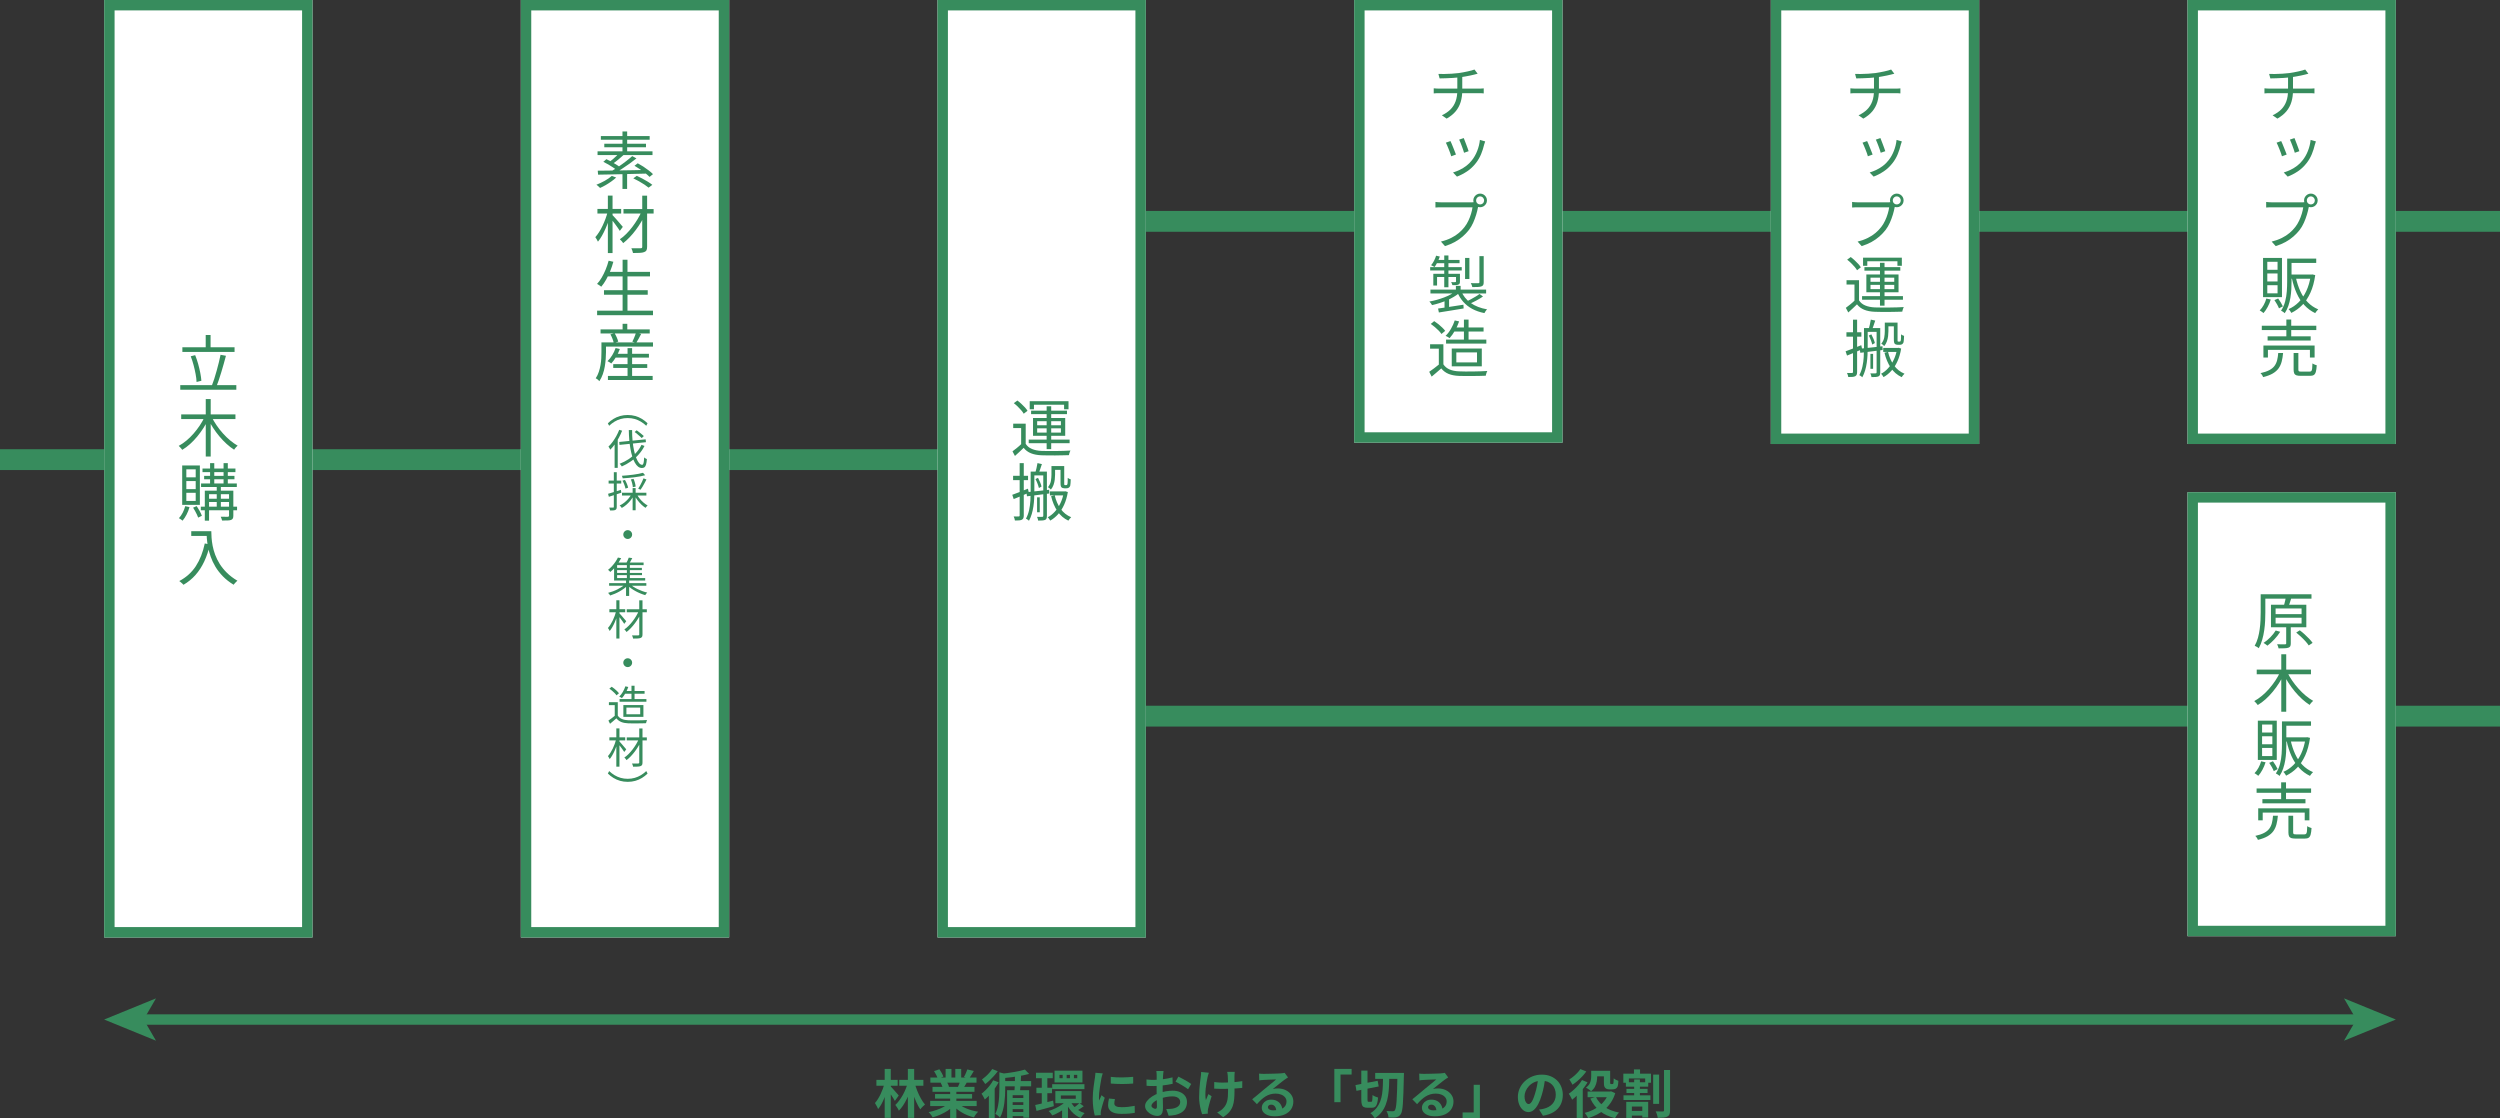 <?xml version="1.0" encoding="UTF-8"?><svg id="_レイヤー_2" xmlns="http://www.w3.org/2000/svg" viewBox="0 0 960 429.4"><rect x="0" y="0" width="960" height="429.4" fill="#333333" stroke="none"/><defs><style>.cls-1{fill:#378c5d;}.cls-1,.cls-2{stroke-width:0px;}.cls-2{fill:#fff;}</style></defs><g id="_レイヤー_1-2"><path class="cls-1" d="M339.58,416.14l1.54.56c-.19.83-.42,1.67-.69,2.53-.27.86-.58,1.7-.91,2.53-.33.83-.7,1.59-1.09,2.3-.39.71-.81,1.32-1.25,1.84-.11-.35-.29-.74-.54-1.19-.25-.45-.47-.83-.66-1.15.4-.44.78-.95,1.14-1.53s.7-1.2,1.02-1.87c.32-.67.6-1.34.85-2.02.25-.68.44-1.35.59-2ZM336.54,414.66h8.16v2.26h-8.16v-2.26ZM339.72,410.48h2.34v18.78h-2.34v-18.78ZM342.04,417.22c.12.11.29.28.5.51.21.23.45.49.7.78.25.29.51.58.76.87.25.29.48.55.68.78.2.23.35.4.44.52l-1.5,2.08c-.16-.31-.36-.66-.6-1.05-.24-.39-.5-.79-.78-1.2-.28-.41-.55-.79-.81-1.16s-.48-.67-.65-.91l1.26-1.22ZM348.6,415.74l1.74.6c-.27.95-.58,1.9-.93,2.86-.35.96-.75,1.89-1.2,2.79s-.92,1.74-1.43,2.51c-.51.77-1.05,1.44-1.62,2-.13-.35-.34-.73-.61-1.14-.27-.41-.52-.77-.75-1.06.53-.49,1.04-1.07,1.53-1.73.49-.66.94-1.37,1.36-2.12.42-.75.79-1.53,1.11-2.33.32-.8.59-1.59.8-2.38ZM345.32,414.66h9.26v2.26h-9.26v-2.26ZM348.62,410.48h2.42v18.78h-2.42v-18.78ZM351.18,415.74c.28,1.04.63,2.08,1.04,3.13.41,1.05.88,2.03,1.39,2.94.51.91,1.04,1.69,1.59,2.33-.28.21-.6.5-.95.85-.35.35-.64.69-.85,1.01-.53-.76-1.04-1.68-1.52-2.75-.48-1.07-.91-2.22-1.3-3.43-.39-1.21-.71-2.42-.98-3.62l1.58-.46Z"/><path class="cls-1" d="M364.42,423.62l1.9.86c-.63.69-1.38,1.34-2.27,1.93-.89.59-1.84,1.11-2.85,1.56-1.01.45-2.03.81-3.06,1.09-.11-.2-.25-.42-.43-.67-.18-.25-.37-.49-.56-.73s-.38-.44-.55-.6c1-.21,2-.49,2.99-.82.99-.33,1.91-.73,2.75-1.18.84-.45,1.53-.93,2.08-1.44ZM357.2,422.74h17.84v1.98h-17.84v-1.98ZM357.26,413.78h17.72v1.96h-17.72v-1.96ZM358.08,417.36h16.12v1.88h-16.12v-1.88ZM358.68,411.3l2.06-.7c.29.41.59.89.88,1.43.29.54.51,1,.64,1.39l-2.16.8c-.11-.4-.3-.87-.58-1.42-.28-.55-.56-1.05-.84-1.5ZM359.06,420.12h14.22v1.74h-14.22v-1.74ZM361.22,415.78l2.34-.38c.17.28.34.6.51.95.17.35.29.66.37.93l-2.44.42c-.07-.25-.17-.57-.32-.94-.15-.37-.3-.7-.46-.98ZM363.12,410.48h2.24v4.24h-2.24v-4.24ZM364.86,418.3h2.38v11h-2.38v-11ZM367.72,423.56c.41.4.91.78,1.48,1.13.57.35,1.2.67,1.89.96.69.29,1.41.54,2.18.75.77.21,1.54.38,2.33.5-.19.19-.38.4-.59.65-.21.25-.4.51-.58.78-.18.27-.33.52-.45.75-.8-.2-1.58-.46-2.35-.77-.77-.31-1.5-.67-2.19-1.07s-1.35-.85-1.96-1.34c-.61-.49-1.15-1.02-1.62-1.58l1.86-.76ZM366.84,410.48h2.26v4.1h-2.26v-4.1ZM368.8,414.94l2.54.6c-.28.47-.55.92-.8,1.35-.25.43-.48.8-.68,1.11l-2.04-.56c.17-.37.35-.79.54-1.25s.33-.88.44-1.25ZM371.44,410.66l2.5.6c-.31.55-.62,1.08-.94,1.59-.32.51-.61.95-.88,1.31l-1.96-.6c.16-.27.32-.57.48-.91.16-.34.31-.69.45-1.04.14-.35.26-.67.35-.95Z"/><path class="cls-1" d="M381.38,414.82l2.1.78c-.43.8-.93,1.61-1.51,2.42-.58.81-1.2,1.58-1.85,2.3-.65.72-1.31,1.35-1.96,1.88-.07-.17-.18-.4-.33-.68-.15-.28-.31-.56-.48-.85-.17-.29-.32-.52-.45-.69.56-.43,1.12-.91,1.67-1.46.55-.55,1.07-1.14,1.56-1.77.49-.63.9-1.28,1.25-1.93ZM381.02,410.5l2.12.86c-.41.57-.89,1.16-1.43,1.76-.54.6-1.1,1.17-1.67,1.72-.57.55-1.14,1.02-1.7,1.42-.11-.16-.24-.35-.39-.56-.15-.21-.31-.43-.46-.65s-.29-.4-.41-.53c.48-.35.97-.75,1.47-1.2.5-.45.97-.93,1.4-1.42.43-.49.79-.96,1.07-1.4ZM379.72,419.14l2.04-2.04.2.08v12.12h-2.24v-10.16ZM383.76,411.78l2.74.68c-.01.19-.18.31-.5.36v5.34c0,.76-.02,1.61-.07,2.55-.05.94-.14,1.91-.27,2.91s-.34,1.98-.61,2.94c-.27.96-.63,1.84-1.07,2.64-.11-.16-.27-.34-.48-.54-.21-.2-.44-.38-.68-.55-.24-.17-.45-.29-.64-.37.49-.96.85-2,1.06-3.12.21-1.12.35-2.24.42-3.37.07-1.13.1-2.16.1-3.11v-6.36ZM393.56,410.72l1.62,1.66c-.93.25-1.97.49-3.1.7-1.13.21-2.29.4-3.47.55-1.18.15-2.32.28-3.43.39-.04-.24-.12-.53-.24-.87-.12-.34-.24-.62-.36-.83.8-.09,1.62-.19,2.45-.3.83-.11,1.64-.23,2.43-.37.79-.14,1.53-.29,2.24-.44.71-.15,1.33-.32,1.86-.49ZM384.88,415.14h11.08v2h-11.08v-2ZM386.72,418.64h8.46v10.56h-2.22v-8.64h-4.1v8.74h-2.14v-10.66ZM387.76,421.62h6.18v1.62h-6.18v-1.62ZM387.76,424.3h6.18v1.6h-6.18v-1.6ZM387.76,427h6.14v1.6h-6.14v-1.6ZM389.74,413.04l2.34.1c-.03.72-.06,1.48-.11,2.28-.05.8-.1,1.57-.17,2.32-.07.75-.13,1.41-.2,1.98l-2.1-.02c.05-.59.1-1.26.13-2.02.03-.76.06-1.54.08-2.35.02-.81.03-1.57.03-2.29Z"/><path class="cls-1" d="M397.52,424.32c.59-.12,1.26-.27,2.01-.45.75-.18,1.55-.38,2.39-.6.84-.22,1.67-.43,2.48-.63l.28,2.12c-1.13.33-2.29.66-3.46.97-1.17.31-2.24.6-3.2.85l-.5-2.26ZM397.82,411.92h6.44v2.12h-6.44v-2.12ZM397.98,417.68h6v2.12h-6v-2.12ZM400.04,412.84h2.14v11.66l-2.14.34v-12ZM409.84,422.4l1.68.76c-.59.72-1.29,1.41-2.1,2.07-.81.66-1.68,1.26-2.6,1.79s-1.83.97-2.74,1.3c-.15-.25-.36-.55-.64-.88-.28-.33-.53-.61-.74-.82.88-.28,1.77-.64,2.67-1.07.9-.43,1.74-.92,2.53-1.47.79-.55,1.43-1.11,1.94-1.68ZM404.04,416.32h12.38v1.9h-12.38v-1.9ZM404.94,411.14h10.72v4.52h-10.72v-4.52ZM405.26,418.96h10.06v4.68h-10.06v-4.68ZM406.84,412.76v1.28h1.22v-1.28h-1.22ZM407.36,420.66v1.28h5.74v-1.28h-5.74ZM407.84,425.22l2.26-1.5v5.58h-2.26v-4.08ZM410.96,422.72c.32.71.75,1.37,1.3,1.99.55.62,1.18,1.16,1.89,1.63.71.47,1.49.83,2.33,1.1-.24.21-.51.51-.8.88-.29.37-.53.7-.7.98-1.32-.55-2.47-1.35-3.44-2.42-.97-1.07-1.74-2.29-2.3-3.66l1.72-.5ZM409.6,412.76v1.28h1.26v-1.28h-1.26ZM414.5,423.58l1.66,1.22c-.4.31-.82.6-1.25.88-.43.28-.82.52-1.17.72l-1.38-1.08c.23-.15.47-.32.74-.53.27-.21.52-.42.77-.63.25-.21.46-.41.63-.58ZM412.38,412.76v1.28h1.28v-1.28h-1.28Z"/><path class="cls-1" d="M423.46,412.18c-.05.13-.11.32-.18.56-.07.24-.13.47-.19.7-.06.23-.1.4-.13.52-.04.28-.1.64-.19,1.09-.09.45-.17.95-.26,1.5-.09.55-.17,1.12-.25,1.69-.08.57-.14,1.13-.19,1.66-.05.53-.07,1-.07,1.4,0,.19,0,.4.01.64,0,.24.03.46.07.66.09-.23.19-.45.3-.68.11-.23.21-.46.32-.69.11-.23.2-.46.28-.67l1.24.98c-.19.55-.38,1.13-.57,1.76s-.37,1.22-.52,1.77c-.15.55-.27,1.01-.35,1.37-.03.15-.05.31-.07.5-.02.19-.03.33-.03.44s0,.24,0,.39c0,.15.02.3.03.43l-2.32.16c-.2-.69-.38-1.62-.54-2.77-.16-1.15-.24-2.41-.24-3.77,0-.75.03-1.51.1-2.28.07-.77.15-1.52.24-2.23.09-.71.18-1.36.27-1.95s.16-1.07.23-1.46c.03-.28.06-.6.11-.95.05-.35.08-.69.09-1.01l2.8.24ZM428.14,422.06c-.08.33-.14.63-.18.89-.04.26-.06.52-.06.79,0,.21.05.41.16.59.11.18.27.33.49.46.22.13.51.22.86.28.35.06.78.09,1.29.09.89,0,1.73-.04,2.52-.13.79-.09,1.62-.22,2.5-.39l.04,2.7c-.64.12-1.38.21-2.21.28-.83.07-1.82.1-2.95.1-1.72,0-3-.29-3.84-.87-.84-.58-1.26-1.38-1.26-2.41,0-.39.03-.79.09-1.21.06-.42.14-.88.25-1.39l2.3.22ZM426.54,413.52c.61.08,1.3.14,2.07.17.77.03,1.55.05,2.34.04.79,0,1.56-.03,2.29-.08.73-.05,1.37-.1,1.9-.15v2.58c-.61.05-1.29.1-2.02.13-.73.03-1.49.05-2.26.05s-1.53-.02-2.27-.05c-.74-.03-1.42-.08-2.05-.13v-2.56Z"/><path class="cls-1" d="M446.8,411.26c-.01.11-.03.27-.06.49-.03.22-.05.44-.07.66-.02.22-.04.42-.05.59-.03.39-.05.81-.07,1.27-.02.46-.04.93-.05,1.42-.01.49-.02.98-.03,1.47,0,.49-.01.97-.01,1.44,0,.55,0,1.15.02,1.81.01.66.03,1.31.05,1.96.02.65.03,1.24.04,1.77,0,.53.01.95.01,1.24,0,.83-.09,1.47-.27,1.92s-.44.77-.77.95-.72.27-1.16.27c-.48,0-.99-.1-1.54-.29-.55-.19-1.06-.46-1.53-.81-.47-.35-.86-.75-1.16-1.21-.3-.46-.45-.96-.45-1.49,0-.64.24-1.28.73-1.91.49-.63,1.13-1.22,1.94-1.75.81-.53,1.68-.96,2.61-1.28.89-.33,1.81-.58,2.76-.73.95-.15,1.8-.23,2.56-.23,1.03,0,1.95.17,2.78.51.83.34,1.49.84,1.98,1.49.49.65.74,1.44.74,2.36,0,.77-.15,1.49-.44,2.14-.29.65-.76,1.22-1.41,1.69-.65.47-1.5.84-2.57,1.11-.45.09-.9.16-1.35.21-.45.05-.87.08-1.27.11l-.92-2.58c.45,0,.89-.01,1.31-.03s.8-.06,1.15-.11c.55-.11,1.04-.27,1.48-.48.44-.21.79-.49,1.04-.84.25-.35.38-.76.38-1.24,0-.45-.12-.84-.37-1.16s-.59-.57-1.03-.74c-.44-.17-.95-.26-1.54-.26-.84,0-1.69.09-2.55.26-.86.17-1.68.41-2.47.72-.59.23-1.11.49-1.58.79-.47.3-.83.61-1.1.93s-.4.63-.4.92c0,.16.05.31.15.45.1.14.23.26.39.37.16.11.32.19.49.25s.31.09.43.09c.19,0,.34-.06.46-.17s.18-.34.18-.67c0-.36-.01-.88-.03-1.55-.02-.67-.04-1.42-.06-2.25-.02-.83-.03-1.65-.03-2.46,0-.56,0-1.13,0-1.7,0-.57.01-1.12.01-1.64s0-.98.01-1.38c0-.4,0-.71,0-.94,0-.15,0-.33-.02-.56-.01-.23-.03-.46-.05-.69-.02-.23-.04-.4-.07-.51h2.76ZM440.24,414.52c.59.07,1.1.11,1.55.13s.85.03,1.21.03c.52,0,1.09-.02,1.72-.07.63-.05,1.27-.11,1.92-.2.65-.09,1.29-.19,1.91-.31.62-.12,1.18-.25,1.69-.4l.06,2.48c-.56.13-1.17.25-1.82.35-.65.1-1.31.19-1.97.27-.66.08-1.29.14-1.88.18-.59.04-1.11.06-1.55.06-.67,0-1.21,0-1.64-.02-.43-.01-.81-.04-1.16-.08l-.04-2.42ZM452.5,413.42c.51.24,1.08.53,1.71.88.63.35,1.24.69,1.82,1.03.58.34,1.04.64,1.39.91l-1.2,2.04c-.25-.21-.58-.45-.99-.72-.41-.27-.85-.54-1.32-.82-.47-.28-.93-.54-1.37-.79-.44-.25-.82-.44-1.14-.59l1.1-1.94Z"/><path class="cls-1" d="M464.2,411.94c-.08.24-.17.52-.26.83-.09.31-.17.58-.22.79-.12.55-.25,1.2-.38,1.97-.13.77-.25,1.56-.34,2.39-.09.83-.14,1.64-.14,2.43s.07,1.5.2,2.11c.13-.31.29-.68.46-1.11.17-.43.34-.84.5-1.21l1.24.8c-.19.57-.37,1.16-.55,1.77-.18.61-.34,1.18-.47,1.72-.13.54-.25,1-.34,1.39-.04.15-.07.32-.09.51-.02.19-.03.35-.03.47,0,.09,0,.22.01.38,0,.16.02.31.03.44l-2.22.22c-.15-.4-.31-.95-.49-1.65-.18-.7-.33-1.47-.46-2.32s-.19-1.68-.19-2.51c0-1.09.04-2.15.11-3.16.07-1.01.16-1.94.27-2.77.11-.83.19-1.52.26-2.05.05-.28.09-.58.1-.89.01-.31.03-.6.04-.85l2.96.3ZM466.26,415.5c.32.04.65.08.98.11.33.03.67.06,1.01.08.34.02.68.03,1.03.03.87,0,1.77-.02,2.72-.06.95-.04,1.86-.1,2.74-.19.88-.09,1.65-.19,2.3-.31l-.02,2.6c-.63.07-1.37.13-2.22.19-.85.06-1.75.11-2.69.14-.94.03-1.86.05-2.77.05-.28,0-.6,0-.96-.02-.36-.01-.72-.03-1.08-.04-.36-.01-.71-.03-1.04-.04v-2.54ZM474.14,411.6c-.03.21-.05.44-.06.67-.01.23-.03.46-.04.69-.01.19-.02.47-.01.85,0,.38.01.81.01,1.28v1.44c0,.49,0,.94.01,1.35,0,.41,0,.73,0,.96,0,1.19-.04,2.26-.13,3.23-.09.97-.27,1.86-.56,2.67-.29.81-.72,1.57-1.3,2.26s-1.37,1.36-2.37,2l-2.3-1.82c.37-.16.79-.39,1.24-.69.45-.3.81-.6,1.08-.91.39-.4.7-.82.94-1.26.24-.44.43-.93.57-1.46.14-.53.23-1.13.28-1.78.05-.65.07-1.41.07-2.26v-1.36c0-.55,0-1.11-.02-1.7-.01-.59-.03-1.13-.04-1.63-.01-.5-.03-.88-.06-1.15-.01-.25-.04-.51-.09-.76-.05-.25-.09-.46-.13-.62h2.9Z"/><path class="cls-1" d="M483.48,412.26c.28.04.58.07.9.08.32.01.63.02.92.02.21,0,.53,0,.96-.01.43,0,.91-.02,1.45-.03.54-.01,1.08-.03,1.61-.04.53-.01,1.02-.03,1.45-.05.43-.02.77-.04,1.01-.05.41-.04.74-.08.98-.11.24-.03.42-.07.54-.11l1.3,1.78c-.23.15-.46.29-.7.44-.24.15-.47.31-.7.48-.27.19-.59.43-.96.73-.37.3-.77.62-1.19.95s-.83.66-1.22.98c-.39.32-.75.61-1.07.86.33-.08.65-.14.96-.17.31-.03.62-.05.94-.05,1.13,0,2.15.22,3.05.66.9.44,1.61,1.04,2.14,1.79.53.75.79,1.62.79,2.59,0,1.05-.27,2.01-.8,2.86-.53.85-1.34,1.53-2.41,2.04-1.07.51-2.42.76-4.03.76-.92,0-1.75-.13-2.49-.4-.74-.27-1.32-.65-1.75-1.14-.43-.49-.64-1.07-.64-1.74,0-.55.15-1.06.45-1.53.3-.47.72-.86,1.26-1.15.54-.29,1.16-.44,1.87-.44.92,0,1.7.18,2.33.55.63.37,1.12.86,1.46,1.47.34.61.52,1.29.53,2.02l-2.34.32c-.01-.73-.2-1.32-.55-1.77-.35-.45-.82-.67-1.41-.67-.37,0-.67.1-.9.29-.23.19-.34.42-.34.67,0,.37.19.67.56.9.37.23.86.34,1.46.34,1.13,0,2.08-.14,2.84-.41.76-.27,1.33-.67,1.71-1.18.38-.51.57-1.12.57-1.83,0-.6-.18-1.13-.55-1.58-.37-.45-.86-.81-1.49-1.06-.63-.25-1.33-.38-2.12-.38s-1.48.1-2.12.29c-.64.19-1.24.47-1.81.82-.57.35-1.12.78-1.66,1.28s-1.08,1.06-1.61,1.67l-1.82-1.88c.36-.29.77-.62,1.22-.99.45-.37.92-.75,1.39-1.15.47-.4.92-.78,1.34-1.13s.78-.65,1.07-.89c.28-.23.61-.49.98-.8.37-.31.76-.62,1.16-.95.4-.33.78-.64,1.14-.94.36-.3.66-.56.9-.77-.2,0-.46,0-.78.02-.32.01-.67.03-1.05.04-.38.01-.76.03-1.14.04-.38.01-.73.03-1.06.05-.33.02-.6.04-.81.05-.27.01-.55.03-.84.06-.29.03-.56.06-.8.1l-.08-2.6Z"/><path class="cls-1" d="M512.38,410.46h6.64v2.16h-4.26v10.62h-2.38v-12.78Z"/><path class="cls-1" d="M520.5,416.66l8.52-1.64.4,2.18-8.54,1.68-.38-2.22ZM522.74,411.1h2.38v11.06c0,.41.03.67.08.78.05.11.17.16.34.16h1c.13,0,.23-.07.3-.21.07-.14.11-.4.14-.78.03-.38.05-.92.08-1.63.25.21.59.41,1.01.59.42.18.79.31,1.11.39-.08.97-.21,1.75-.38,2.32-.17.57-.42.98-.74,1.23-.32.25-.75.37-1.28.37h-1.68c-.61,0-1.09-.1-1.44-.29-.35-.19-.59-.53-.72-1-.13-.47-.2-1.12-.2-1.93v-11.06ZM531.1,413.08h2.4c-.01,1.37-.05,2.71-.11,4.01-.06,1.3-.19,2.54-.38,3.73-.19,1.19-.49,2.3-.88,3.35-.39,1.05-.93,2.01-1.61,2.9-.68.89-1.55,1.66-2.6,2.33-.19-.31-.44-.65-.76-1.03-.32-.38-.63-.68-.94-.89.97-.59,1.76-1.26,2.36-2.02s1.07-1.6,1.42-2.52c.35-.92.59-1.9.74-2.95.15-1.05.24-2.15.28-3.31.04-1.16.07-2.36.08-3.6ZM528.08,412h9.6v2.28h-9.6v-2.28ZM536.62,412h2.5c-.01.32-.02.58-.02.77s0,.34-.02.45c-.05,2.51-.11,4.63-.17,6.36-.06,1.73-.13,3.16-.21,4.28-.08,1.12-.19,1.99-.32,2.61-.13.62-.29,1.07-.48,1.35-.27.4-.54.68-.82.84-.28.16-.61.29-1,.38-.36.07-.8.1-1.32.1s-1.05-.01-1.58-.04c-.01-.35-.09-.76-.24-1.24-.15-.48-.33-.89-.54-1.22.53.04,1.02.06,1.45.07.43,0,.77.01,1.01.01.19,0,.34-.03.45-.08.11-.05.22-.16.33-.32.15-.19.27-.57.38-1.14.11-.57.2-1.4.27-2.48.07-1.08.14-2.45.19-4.1s.1-3.66.14-6.02v-.58Z"/><path class="cls-1" d="M544.98,412.26c.28.04.58.07.9.08.32.01.63.02.92.02.21,0,.53,0,.96-.01.43,0,.91-.02,1.45-.03.54-.01,1.08-.03,1.61-.04.53-.01,1.02-.03,1.45-.05.43-.02.77-.04,1.01-.05.41-.04.74-.08.98-.11.24-.03.42-.07.54-.11l1.3,1.78c-.23.15-.46.29-.7.44-.24.15-.47.31-.7.48-.27.19-.59.43-.96.73-.37.3-.77.62-1.19.95s-.83.66-1.22.98c-.39.32-.75.61-1.07.86.33-.08.65-.14.96-.17.31-.03.62-.05.94-.05,1.13,0,2.15.22,3.05.66.9.44,1.61,1.04,2.14,1.79.53.75.79,1.62.79,2.59,0,1.05-.27,2.01-.8,2.86-.53.85-1.34,1.53-2.41,2.04-1.07.51-2.42.76-4.03.76-.92,0-1.75-.13-2.49-.4-.74-.27-1.32-.65-1.75-1.14-.43-.49-.64-1.07-.64-1.74,0-.55.15-1.06.45-1.53.3-.47.72-.86,1.26-1.15.54-.29,1.16-.44,1.87-.44.92,0,1.7.18,2.33.55.63.37,1.12.86,1.46,1.47.34.61.52,1.29.53,2.02l-2.34.32c-.01-.73-.2-1.32-.55-1.77-.35-.45-.82-.67-1.41-.67-.37,0-.67.1-.9.29-.23.19-.34.42-.34.67,0,.37.19.67.56.9.37.23.86.34,1.46.34,1.13,0,2.08-.14,2.84-.41.76-.27,1.33-.67,1.71-1.18.38-.51.57-1.12.57-1.83,0-.6-.18-1.13-.55-1.58-.37-.45-.86-.81-1.49-1.06-.63-.25-1.33-.38-2.12-.38s-1.48.1-2.12.29c-.64.19-1.24.47-1.81.82-.57.35-1.12.78-1.66,1.28s-1.08,1.06-1.61,1.67l-1.82-1.88c.36-.29.77-.62,1.22-.99.45-.37.92-.75,1.39-1.15.47-.4.92-.78,1.34-1.13s.78-.65,1.07-.89c.28-.23.61-.49.98-.8.37-.31.76-.62,1.16-.95.4-.33.78-.64,1.14-.94.36-.3.66-.56.9-.77-.2,0-.46,0-.78.02-.32.01-.67.03-1.05.04-.38.01-.76.03-1.14.04-.38.01-.73.03-1.06.05-.33.02-.6.04-.81.05-.27.01-.55.03-.84.06-.29.03-.56.06-.8.1l-.08-2.6Z"/><path class="cls-1" d="M568.28,429.34h-6.64v-2.16h4.26v-10.62h2.38v12.78Z"/><path class="cls-1" d="M593.4,413.8c-.13,1.01-.31,2.09-.52,3.24-.21,1.15-.5,2.31-.86,3.48-.39,1.35-.84,2.51-1.36,3.48-.52.97-1.09,1.72-1.71,2.25-.62.53-1.3.79-2.03.79s-1.41-.25-2.03-.75-1.11-1.19-1.48-2.07c-.37-.88-.55-1.88-.55-3s.23-2.25.7-3.28c.47-1.03,1.12-1.94,1.95-2.73.83-.79,1.81-1.42,2.92-1.87,1.11-.45,2.32-.68,3.61-.68s2.36.2,3.35.6,1.84.95,2.55,1.66c.71.71,1.25,1.53,1.62,2.48.37.95.56,1.97.56,3.06,0,1.4-.29,2.65-.86,3.76-.57,1.11-1.42,2.02-2.55,2.74-1.13.72-2.53,1.21-4.21,1.48l-1.5-2.38c.39-.04.73-.09,1.02-.14.29-.05.57-.11.84-.18.64-.16,1.24-.39,1.79-.69s1.04-.67,1.45-1.12c.41-.45.74-.97.97-1.57.23-.6.35-1.26.35-1.98,0-.79-.12-1.51-.36-2.16-.24-.65-.59-1.22-1.06-1.71-.47-.49-1.03-.86-1.7-1.12-.67-.26-1.43-.39-2.3-.39-1.07,0-2.01.19-2.82.57-.81.38-1.5.87-2.06,1.47-.56.6-.98,1.25-1.27,1.94-.29.69-.43,1.35-.43,1.98,0,.67.08,1.22.24,1.67.16.45.36.78.59,1,.23.22.48.33.75.33s.56-.14.83-.43c.27-.29.54-.72.81-1.31.27-.59.53-1.33.8-2.22.31-.96.57-1.99.78-3.08.21-1.09.37-2.16.46-3.2l2.72.08Z"/><path class="cls-1" d="M607.5,414.74l2.12.88c-.48.81-1.05,1.63-1.71,2.45-.66.82-1.35,1.59-2.07,2.32-.72.73-1.43,1.36-2.14,1.91-.07-.17-.18-.41-.33-.7-.15-.29-.32-.59-.49-.89-.17-.3-.33-.54-.46-.71.61-.43,1.23-.92,1.86-1.48.63-.56,1.22-1.16,1.78-1.81.56-.65,1.04-1.3,1.44-1.97ZM606.86,410.52l2.28.92c-.44.63-.95,1.25-1.54,1.88-.59.63-1.2,1.22-1.85,1.77-.65.55-1.29,1.04-1.93,1.45-.08-.19-.19-.41-.34-.66-.15-.25-.3-.51-.45-.76-.15-.25-.29-.46-.41-.62.53-.32,1.07-.71,1.61-1.16.54-.45,1.04-.92,1.51-1.41.47-.49.84-.96,1.12-1.41ZM605.46,419.4l2.22-2.22.1.04v12.06h-2.32v-9.88ZM617.74,419.16h.48l.42-.1,1.62.72c-.41,1.31-.96,2.48-1.64,3.51-.68,1.03-1.47,1.93-2.37,2.7-.9.77-1.89,1.43-2.96,1.98-1.07.55-2.22,1.02-3.43,1.39-.15-.31-.35-.66-.61-1.06-.26-.4-.5-.72-.71-.96,1.08-.27,2.1-.63,3.07-1.1.97-.47,1.86-1.03,2.67-1.68.81-.65,1.52-1.4,2.11-2.24.59-.84,1.04-1.77,1.35-2.78v-.38ZM611.02,411.2h2.3v2.14c0,.61-.06,1.27-.18,1.96-.12.69-.35,1.36-.68,2-.33.64-.83,1.21-1.48,1.72-.13-.15-.32-.31-.57-.48-.25-.17-.5-.34-.75-.5-.25-.16-.47-.29-.66-.38.6-.43,1.04-.89,1.33-1.39s.47-1.01.56-1.53c.09-.52.13-1.01.13-1.46v-2.08ZM609.64,419.16h8.94v2.16h-8.94v-2.16ZM612.82,421.2c.73,1.53,1.85,2.82,3.36,3.86,1.51,1.04,3.35,1.76,5.52,2.16-.17.16-.36.37-.55.63s-.38.52-.56.79c-.18.27-.32.51-.43.72-2.32-.55-4.25-1.45-5.79-2.71-1.54-1.26-2.77-2.86-3.69-4.79l2.14-.66ZM612.12,411.2h5.2v2.1h-5.2v-2.1ZM615.9,411.2h2.4v4.36c0,.36.03.57.08.62.03.03.06.05.11.07s.1.03.15.03h.46s.09,0,.15-.02c.06-.01.11-.03.15-.04.03-.03.06-.07.1-.14.04-.07.07-.17.08-.32.03-.15.04-.37.05-.66,0-.29.02-.63.03-1,.2.17.48.35.83.53.35.18.68.32.97.41-.01.43-.05.85-.1,1.26-.05.41-.12.72-.2.92-.15.39-.4.67-.76.86-.16.08-.36.14-.59.18s-.44.06-.63.06h-1.22c-.27,0-.54-.04-.82-.12-.28-.08-.51-.21-.68-.4-.2-.19-.34-.43-.43-.72-.09-.29-.13-.77-.13-1.42v-4.46Z"/><path class="cls-1" d="M623.36,412.3h10.62v3.46h-2.22v-1.64h-6.28v1.64h-2.12v-3.46ZM623.42,420.6h10.34v1.8h-10.34v-1.8ZM624.34,415.6h8.58v1.68h-8.58v-1.68ZM624.48,423.12h8.42v5.98h-2.26v-4.2h-4v4.38h-2.16v-6.16ZM624.56,418.12h8.1v1.6h-8.1v-1.6ZM625.52,426.6h6.16v1.78h-6.16v-1.78ZM627.44,410.64h2.34v2.68h-2.34v-2.68ZM627.52,414.52h2.2v7.02h-2.2v-7.02ZM634.82,412.64h2.28v11.24h-2.28v-11.24ZM638.98,410.88h2.32v15.48c0,.68-.07,1.2-.22,1.56-.15.36-.42.64-.82.84-.39.2-.89.33-1.51.39-.62.06-1.34.09-2.17.09-.03-.24-.08-.51-.17-.81-.09-.3-.18-.6-.28-.9-.1-.3-.21-.56-.33-.77.57.03,1.12.04,1.64.04h1.08c.16,0,.28-.03.35-.1.07-.07.11-.19.11-.36v-15.46Z"/><rect class="cls-1" y="172.5" width="371" height="8"/><rect class="cls-1" x="440" y="81" width="520" height="8"/><rect class="cls-1" x="440" y="271" width="520" height="8"/><rect class="cls-2" x="40" width="80" height="360"/><path class="cls-1" d="M116,4v352H44V4h72M120,0H40v360h80V0h0Z"/><rect class="cls-2" x="200" width="80" height="360"/><path class="cls-1" d="M276,4v352h-72V4h72M280,0h-80v360h80V0h0Z"/><rect class="cls-2" x="360" width="80" height="360"/><path class="cls-1" d="M436,4v352h-72V4h72M440,0h-80v360h80V0h0Z"/><rect class="cls-2" x="520" width="80" height="170"/><path class="cls-1" d="M596,4v162h-72V4h72M600,0h-80v170h80V0h0Z"/><rect class="cls-2" x="840" width="80" height="170.5"/><path class="cls-1" d="M916,4v162.5h-72V4h72M920,0h-80v170.5h80V0h0Z"/><rect class="cls-2" x="840" y="189" width="80" height="170.5"/><path class="cls-1" d="M916,193v162.5h-72v-162.5h72M920,189h-80v170.5h80v-170.5h0Z"/><rect class="cls-2" x="680" width="80" height="170.5"/><path class="cls-1" d="M756,4v162.5h-72V4h72M760,0h-80v170.5h80V0h0Z"/><path class="cls-1" d="M69.22,147.88h21.53v1.78h-21.53v-1.78ZM70.03,133.36h20.04v1.78h-20.04v-1.78ZM73.25,136.81l1.7-.43c.43,1.06.81,2.18,1.14,3.36.33,1.18.6,2.34.82,3.46.22,1.12.36,2.13.42,3.02l-1.85.46c-.03-.88-.15-1.89-.36-3.02-.21-1.14-.47-2.3-.79-3.49-.32-1.19-.68-2.31-1.08-3.35ZM78.99,128.63h1.87v5.71h-1.87v-5.71ZM84.7,136.24l2.06.38c-.26.98-.54,2-.84,3.08-.3,1.08-.62,2.15-.94,3.22-.32,1.06-.64,2.08-.97,3.04-.33.96-.64,1.82-.95,2.59l-1.73-.43c.3-.77.62-1.64.94-2.63.32-.98.63-2.02.92-3.1.3-1.08.58-2.15.84-3.2.26-1.06.48-2.04.66-2.95Z"/><path class="cls-1" d="M78.6,160.05l1.56.55c-.56,1.25-1.22,2.46-1.97,3.65-.75,1.18-1.57,2.31-2.45,3.37-.88,1.06-1.8,2.03-2.77,2.9-.97.87-1.96,1.61-2.99,2.22-.1-.16-.23-.33-.4-.52-.17-.18-.33-.36-.49-.54-.16-.18-.31-.33-.46-.46.99-.54,1.97-1.22,2.94-2.02.97-.8,1.89-1.7,2.76-2.7.87-1,1.67-2.05,2.4-3.14.73-1.1,1.35-2.2,1.86-3.32ZM69.58,159.13h20.83v1.8h-20.83v-1.8ZM79.01,153.25h1.9v22.06h-1.9v-22.06ZM81.27,160.09c.53,1.07,1.16,2.15,1.9,3.23s1.55,2.12,2.44,3.11c.89.99,1.81,1.89,2.77,2.69.96.8,1.92,1.47,2.88,2.02-.14.11-.3.26-.48.44-.18.18-.34.37-.5.56-.16.19-.29.38-.38.55-.98-.62-1.94-1.37-2.9-2.24-.96-.87-1.88-1.84-2.77-2.9-.89-1.06-1.71-2.18-2.47-3.36-.76-1.18-1.43-2.36-2-3.54l1.54-.55Z"/><path class="cls-1" d="M71.14,194.37l1.63.36c-.27.99-.65,1.95-1.13,2.87s-.99,1.7-1.54,2.34c-.1-.1-.23-.2-.41-.32-.18-.12-.35-.24-.52-.36-.17-.12-.32-.21-.47-.28.54-.58,1.03-1.27,1.45-2.09s.75-1.66.97-2.52ZM69.96,178.74h6.79v15.12h-6.79v-15.12ZM71.55,180.23v3.07h3.6v-3.07h-3.6ZM71.55,184.72v3.1h3.6v-3.1h-3.6ZM71.55,189.23v3.14h3.6v-3.14h-3.6ZM74.16,194.94l1.37-.6c.38.58.77,1.21,1.15,1.91.38.7.66,1.3.84,1.81l-1.42.7c-.11-.34-.28-.73-.49-1.18s-.45-.9-.7-1.36c-.25-.46-.5-.88-.76-1.28ZM77.11,194.56h13.92v1.37h-13.92v-1.37ZM77.21,185.65h13.73v1.37h-13.73v-1.37ZM77.76,179.92h12.65v1.37h-12.65v-1.37ZM78.39,182.73h11.64v1.32h-11.64v-1.32ZM78.65,188.41h9.98v1.37h-8.35v10.15h-1.63v-11.52ZM79.51,191.51h9.1v1.25h-9.1v-1.25ZM80.67,177.85h1.61v8.35h-1.61v-8.35ZM83.23,186.23h1.58v8.76h-1.58v-8.76ZM87.94,188.41h1.66v9.62c0,.45-.06.79-.18,1.03-.12.24-.34.43-.66.58-.32.13-.76.2-1.33.22-.57.02-1.28.02-2.15.02-.05-.21-.12-.45-.22-.73-.1-.28-.2-.52-.31-.73.64.02,1.22.02,1.74.02h1c.16-.02.28-.05.35-.11.07-.06.11-.16.11-.3v-9.62ZM85.85,177.85h1.63v8.35h-1.63v-8.35Z"/><path class="cls-1" d="M78.62,208.69l2.04.36c-.58,2.43-1.32,4.62-2.24,6.58-.92,1.95-2.03,3.67-3.34,5.15-1.3,1.48-2.84,2.74-4.62,3.78-.1-.13-.24-.28-.44-.46-.2-.18-.41-.36-.62-.54-.22-.18-.4-.33-.56-.44,2.67-1.41,4.79-3.32,6.36-5.72,1.57-2.41,2.71-5.31,3.43-8.7ZM73.44,203.99h6.79v1.82h-6.79v-1.82ZM79.32,203.99h1.82c0,.7.03,1.54.1,2.5s.2,1.99.41,3.08c.21,1.1.53,2.24.96,3.42.43,1.18,1.02,2.36,1.75,3.54.74,1.18,1.66,2.32,2.77,3.42,1.11,1.1,2.46,2.12,4.04,3.05-.13.11-.29.26-.49.44-.2.18-.38.38-.55.58-.17.2-.31.37-.42.52-1.6-.98-2.97-2.05-4.12-3.23-1.14-1.18-2.1-2.4-2.86-3.68-.76-1.28-1.37-2.56-1.82-3.85-.46-1.29-.8-2.54-1.03-3.74-.23-1.21-.38-2.33-.46-3.37-.07-1.04-.11-1.93-.11-2.66Z"/><path class="cls-1" d="M234.95,67.55l1.66.62c-.54.51-1.16,1.02-1.86,1.51-.7.5-1.42.96-2.16,1.39-.74.43-1.47.8-2.17,1.1-.1-.11-.23-.24-.4-.4-.17-.15-.34-.3-.52-.46-.18-.15-.34-.28-.48-.37,1.07-.42,2.14-.92,3.22-1.52,1.07-.6,1.98-1.23,2.71-1.88ZM229.46,58.11h21.1v1.44h-21.1v-1.44ZM229.53,65.55c1.12,0,2.4-.01,3.85-.04,1.45-.02,3-.05,4.66-.07,1.66-.02,3.36-.05,5.11-.08,1.75-.03,3.49-.07,5.22-.12l-.1,1.42c-1.7.03-3.4.07-5.1.12-1.7.05-3.37.09-4.99.12-1.62.03-3.16.06-4.61.1-1.45.03-2.75.06-3.9.07l-.14-1.51ZM230.73,52.26h18.74v1.39h-18.74v-1.39ZM231.67,62.15l1.18-1.03c.61.27,1.25.6,1.92.97.67.38,1.31.75,1.92,1.13.61.38,1.11.73,1.51,1.07l-1.27,1.15c-.37-.34-.85-.7-1.44-1.09-.59-.39-1.22-.78-1.88-1.18-.66-.39-1.31-.73-1.93-1.02ZM232.05,55.19h16.01v1.37h-16.01v-1.37ZM237.88,58.67l1.63.79c-.66.61-1.36,1.22-2.12,1.85-.76.62-1.46,1.14-2.1,1.56l-1.27-.7c.43-.3.88-.66,1.36-1.07.47-.41.93-.83,1.38-1.26.45-.43.82-.82,1.13-1.18ZM242.78,59.94l1.61.89c-.82.66-1.72,1.34-2.7,2.05-.98.71-1.98,1.39-2.98,2.03-1,.64-1.95,1.2-2.84,1.68l-1.18-.82c.88-.5,1.82-1.08,2.81-1.75s1.95-1.37,2.88-2.09c.93-.72,1.73-1.38,2.4-1.99ZM239.03,50.48h1.8v8.52h-1.8v-8.52ZM239.03,66.03h1.78v6.53h-1.78v-6.53ZM243.19,68.48l1.34-.96c.67.3,1.38.66,2.14,1.06.75.4,1.46.81,2.14,1.22.67.42,1.23.81,1.68,1.18l-1.42,1.08c-.42-.35-.95-.74-1.61-1.18-.66-.43-1.36-.86-2.11-1.28-.75-.42-1.47-.8-2.16-1.12ZM243.64,63.66l1.25-.96c.7.37,1.42.8,2.16,1.28.74.49,1.43.98,2.09,1.49.66.5,1.19.97,1.61,1.4l-1.32,1.06c-.4-.42-.92-.88-1.56-1.39-.64-.51-1.33-1.02-2.06-1.52-.74-.5-1.46-.96-2.16-1.36Z"/><path class="cls-1" d="M233.35,81.32l1.25.43c-.24.99-.54,2-.9,3.04-.36,1.03-.76,2.04-1.2,3.04-.44.99-.9,1.92-1.39,2.77-.49.86-.99,1.59-1.5,2.2-.11-.27-.27-.57-.47-.9-.2-.33-.38-.6-.54-.83.48-.54.96-1.19,1.44-1.93s.93-1.56,1.34-2.44c.42-.88.79-1.78,1.13-2.69s.62-1.81.84-2.69ZM229.41,80.24h9.12v1.75h-9.12v-1.75ZM233.42,75.11h1.8v22.06h-1.8v-22.06ZM235.07,82.47c.14.14.36.37.65.68s.6.66.94,1.04c.34.38.67.77,1,1.16.33.39.63.74.9,1.06.27.31.47.55.6.71l-1.15,1.54c-.19-.32-.46-.72-.8-1.21-.34-.49-.71-1-1.1-1.52-.39-.53-.77-1.02-1.13-1.48-.36-.46-.64-.81-.85-1.07l.96-.91ZM246.43,81.06l1.44.89c-.45,1.06-.99,2.12-1.62,3.2-.63,1.08-1.33,2.13-2.09,3.14-.76,1.02-1.55,1.96-2.38,2.82-.82.86-1.65,1.62-2.48,2.26-.14-.24-.34-.5-.58-.79-.24-.29-.47-.52-.7-.7.82-.54,1.63-1.22,2.45-2.04.82-.82,1.6-1.71,2.34-2.69.74-.98,1.42-1.98,2.04-3.01s1.14-2.06,1.57-3.08ZM239.42,80.27h11.57v1.73h-11.57v-1.73ZM246.62,75.13h1.87v19.58c0,.64-.08,1.11-.25,1.42-.17.3-.46.53-.88.67-.38.16-.94.26-1.66.3-.72.04-1.59.06-2.62.06-.05-.26-.14-.56-.26-.92-.13-.36-.26-.67-.38-.92.78.02,1.52.02,2.21.02s1.14,0,1.37-.02c.22,0,.38-.04.47-.12.09-.08.13-.23.13-.46v-19.61Z"/><path class="cls-1" d="M233.71,100.11l1.82.41c-.34,1.23-.74,2.44-1.22,3.61s-1.01,2.27-1.58,3.29c-.58,1.02-1.19,1.91-1.85,2.68-.11-.11-.27-.23-.47-.36-.2-.13-.4-.26-.6-.4-.2-.14-.38-.24-.54-.32.66-.7,1.26-1.53,1.81-2.48.55-.95,1.05-1.97,1.5-3.06.45-1.09.82-2.21,1.13-3.36ZM229.29,119.29h21.46v1.75h-21.46v-1.75ZM231.93,111.44h16.8v1.73h-16.8v-1.73ZM232.99,104.39h16.61v1.75h-16.61v-1.75ZM239.08,99.73h1.87v20.42h-1.87v-20.42Z"/><path class="cls-1" d="M230.95,131.48h1.75v3.77c0,.78-.04,1.65-.11,2.6-.07.95-.19,1.93-.36,2.93-.17,1-.42,1.98-.76,2.94-.34.96-.78,1.85-1.32,2.66-.08-.11-.21-.24-.38-.4-.18-.15-.36-.3-.54-.43-.18-.14-.34-.24-.47-.3.5-.75.89-1.56,1.18-2.44.29-.87.51-1.75.66-2.64.15-.89.25-1.76.29-2.6.04-.85.06-1.63.06-2.35v-3.74ZM230.61,126.49h18.89v1.56h-18.89v-1.56ZM231.91,131.48h18.84v1.61h-18.84v-1.61ZM236.39,133.64l1.63.38c-.38,1.06-.87,2.07-1.45,3.05-.58.98-1.2,1.81-1.84,2.5-.11-.1-.26-.2-.43-.31-.18-.11-.36-.22-.54-.32-.18-.1-.35-.19-.49-.25.67-.62,1.28-1.38,1.82-2.27.54-.89.98-1.81,1.3-2.77ZM233.44,144.35h17.18v1.56h-17.18v-1.56ZM234.4,128.39l1.61-.43c.3.5.59,1.05.85,1.66.26.61.44,1.14.54,1.58l-1.73.48c-.08-.45-.24-.98-.48-1.6-.24-.62-.5-1.18-.79-1.69ZM235.48,139.83h13.06v1.46h-13.06v-1.46ZM235.89,135.85h13.3v1.46h-13.3v-1.46ZM239.08,124.33h1.8v3.14h-1.8v-3.14ZM240.98,133.69h1.75v11.62h-1.75v-11.62ZM244.22,127.76l1.97.5c-.3.61-.63,1.22-.97,1.84-.34.62-.65,1.14-.92,1.57l-1.49-.48c.18-.32.35-.68.53-1.08.18-.4.34-.81.5-1.22.16-.42.29-.79.38-1.13Z"/><path class="cls-1" d="M241.04,159.36c1.05,0,2.02.13,2.93.39.91.26,1.75.63,2.54,1.11.78.48,1.5,1.04,2.15,1.68l-.5.96c-.63-.61-1.31-1.14-2.06-1.58-.74-.45-1.53-.79-2.37-1.03s-1.74-.36-2.7-.36-1.85.12-2.69.36c-.84.24-1.63.58-2.37,1.03-.74.45-1.42.98-2.06,1.58l-.5-.96c.66-.64,1.38-1.2,2.16-1.68.78-.48,1.62-.85,2.54-1.11.91-.26,1.89-.39,2.92-.39Z"/><path class="cls-1" d="M237.76,165.04l1.14.35c-.36.91-.78,1.81-1.26,2.7-.48.89-1,1.73-1.55,2.5-.55.78-1.14,1.47-1.74,2.08-.04-.1-.11-.22-.19-.37-.09-.15-.17-.3-.26-.45-.09-.15-.18-.27-.26-.35.55-.52,1.09-1.13,1.6-1.82.51-.69.98-1.43,1.42-2.22.43-.79.81-1.6,1.13-2.42ZM236.01,169.33l1.18-1.2.02.03v11.5h-1.2v-10.34ZM237.79,169.71l10.14-1.01.11,1.1-10.16,1.04-.1-1.14ZM246.35,170.82l1.14.42c-.62,1.22-1.37,2.32-2.26,3.31-.89.99-1.88,1.87-2.98,2.62-1.09.76-2.25,1.41-3.48,1.95-.05-.1-.13-.21-.22-.34-.1-.13-.2-.25-.31-.38-.11-.12-.21-.23-.3-.31,1.24-.48,2.39-1.07,3.45-1.77,1.06-.7,2.02-1.51,2.86-2.44.85-.93,1.55-1.95,2.1-3.07ZM241.47,165.15h1.26c-.01,1.45.05,2.84.18,4.17s.32,2.55.56,3.66c.24,1.11.53,2.09.86,2.91.33.83.69,1.47,1.07,1.92.38.45.78.68,1.2.68.23-.01.41-.23.52-.66.11-.43.19-1.16.23-2.18.14.13.31.25.51.37.2.12.38.21.54.27-.06.89-.17,1.58-.31,2.07s-.34.85-.59,1.05c-.25.2-.58.3-1,.3-.54,0-1.04-.18-1.5-.54-.45-.36-.86-.88-1.23-1.54-.37-.67-.69-1.45-.98-2.35-.28-.9-.52-1.89-.71-2.98-.19-1.08-.34-2.23-.44-3.43-.1-1.21-.16-2.44-.18-3.71ZM243.71,165.89l.77-.66c.31.22.64.47.98.74.35.27.68.54.99.8.31.26.57.49.78.68l-.8.77c-.19-.2-.45-.44-.76-.71-.31-.27-.64-.55-.98-.84s-.67-.55-.98-.78Z"/><path class="cls-1" d="M233.49,189.62c.62-.18,1.37-.41,2.25-.68.88-.27,1.77-.55,2.68-.84l.18,1.1c-.83.28-1.67.55-2.51.83-.84.28-1.61.52-2.29.74l-.3-1.15ZM233.71,184.55h4.85v1.12h-4.85v-1.12ZM235.71,181.33h1.12v13.31c0,.32-.04.57-.12.75s-.22.32-.42.42c-.19.1-.45.16-.77.19s-.74.04-1.25.03c-.01-.14-.05-.32-.12-.54-.07-.22-.14-.41-.22-.58.34.01.65.02.94.02.28,0,.47,0,.57,0,.1,0,.17-.02.21-.06.04-.04.06-.11.06-.23v-13.31ZM242.45,189.79l.96.35c-.33.68-.74,1.34-1.24,1.96s-1.04,1.19-1.62,1.7-1.18.93-1.79,1.26c-.06-.11-.14-.22-.23-.34-.09-.12-.19-.23-.29-.34s-.2-.2-.3-.27c.6-.27,1.18-.63,1.76-1.08.58-.45,1.1-.96,1.58-1.51s.87-1.13,1.18-1.73ZM246.91,181.55l.83.94c-.55.16-1.18.3-1.86.43s-1.42.24-2.18.34c-.77.1-1.54.18-2.32.25-.78.07-1.53.13-2.26.17-.02-.14-.06-.3-.13-.5-.06-.19-.13-.35-.19-.48.7-.05,1.43-.11,2.19-.18.76-.07,1.5-.15,2.22-.25.73-.1,1.41-.21,2.05-.33.64-.12,1.19-.25,1.65-.39ZM238.85,189.22h9.36v1.06h-9.36v-1.06ZM239.02,184.58l.96-.29c.28.47.53.98.76,1.54.23.56.38,1.04.46,1.45l-1.02.34c-.08-.41-.22-.9-.43-1.47-.21-.58-.45-1.1-.72-1.57ZM242.25,184.1l1.04-.21c.21.48.39.99.54,1.54.15.55.23,1.02.26,1.42l-1.09.24c-.01-.38-.09-.86-.23-1.42s-.32-1.09-.52-1.57ZM242.93,187.43h1.15v8.51h-1.15v-8.51ZM244.57,189.84c.29.57.65,1.12,1.1,1.67.44.55.93,1.05,1.45,1.5.52.45,1.05.81,1.57,1.09-.09.07-.18.17-.28.27-.1.11-.2.22-.29.33-.09.11-.17.22-.23.31-.53-.33-1.07-.75-1.6-1.26-.53-.51-1.03-1.07-1.49-1.69-.46-.61-.84-1.24-1.15-1.88l.93-.34ZM247.1,183.67l1.14.45c-.22.44-.46.9-.72,1.38-.26.49-.51.95-.78,1.38-.26.44-.51.83-.76,1.17l-.91-.4c.23-.34.48-.75.73-1.22.25-.47.49-.95.73-1.43.23-.49.43-.93.58-1.34Z"/><path class="cls-1" d="M241.04,203.57c.32,0,.61.08.86.23.25.15.45.36.61.61.15.25.23.54.23.86s-.08.59-.23.85c-.15.26-.36.46-.61.62-.25.15-.54.23-.86.23s-.59-.08-.85-.23c-.26-.15-.46-.36-.62-.62-.15-.26-.23-.54-.23-.85s.08-.61.23-.86c.15-.25.36-.45.62-.61.26-.15.54-.23.85-.23Z"/><path class="cls-1" d="M237.28,214.1l1.25.24c-.31.59-.67,1.19-1.07,1.8s-.87,1.22-1.38,1.82c-.52.6-1.1,1.16-1.74,1.68-.06-.09-.15-.18-.25-.29-.1-.11-.21-.21-.31-.3-.11-.09-.21-.16-.3-.22.6-.47,1.14-.98,1.62-1.52.48-.54.91-1.09,1.28-1.65.37-.55.67-1.08.9-1.57ZM240.14,224.29l.94.46c-.41.42-.87.82-1.4,1.21s-1.1.76-1.7,1.1-1.23.66-1.86.93-1.24.5-1.82.68c-.1-.15-.22-.33-.37-.53s-.29-.36-.43-.48c.6-.16,1.21-.35,1.84-.58.63-.23,1.24-.5,1.83-.8.59-.3,1.14-.62,1.66-.96s.95-.68,1.31-1.03ZM233.9,223.92h14.29v1.01h-14.29v-1.01ZM235.82,216.69h1.15v5.28h10.78v.96h-11.94v-6.24ZM236.4,216.02h10.74v.99h-10.74v-.99ZM236.59,218.07h9.89v.86h-9.89v-.86ZM236.59,220h9.94v.86h-9.94v-.86ZM241.45,214.13l1.34.18c-.21.43-.44.85-.68,1.27-.24.42-.47.78-.68,1.08l-1.06-.22c.19-.32.39-.7.6-1.14.21-.44.37-.83.47-1.17ZM240.4,222.64h1.2v6.19h-1.2v-6.19ZM240.72,216.59h1.15v5.73h-1.15v-5.73ZM241.89,224.27c.36.35.8.7,1.3,1.03.51.34,1.06.65,1.66.93.6.28,1.21.54,1.84.77.63.23,1.24.41,1.84.55-.09.09-.18.19-.27.3-.1.12-.19.23-.27.35s-.16.23-.22.34c-.6-.17-1.21-.39-1.85-.65-.63-.26-1.26-.56-1.86-.89-.61-.33-1.18-.69-1.71-1.06-.53-.38-1-.78-1.39-1.19l.94-.48Z"/><path class="cls-1" d="M236.62,234.66l.83.29c-.16.66-.36,1.34-.6,2.02-.24.69-.51,1.36-.8,2.02-.29.66-.6,1.28-.93,1.85-.33.57-.66,1.06-1,1.46-.07-.18-.18-.38-.31-.6-.13-.22-.25-.4-.36-.55.32-.36.64-.79.96-1.29.32-.5.62-1.04.9-1.62s.53-1.18.75-1.79c.22-.61.41-1.21.56-1.79ZM234,233.94h6.08v1.17h-6.08v-1.17ZM236.67,230.51h1.2v14.7h-1.2v-14.7ZM237.77,235.43c.1.1.24.25.43.46s.4.44.62.7c.22.26.45.51.66.78.22.26.42.5.6.7.18.21.31.37.4.47l-.77,1.02c-.13-.21-.31-.48-.54-.81-.23-.33-.47-.66-.74-1.02-.26-.35-.51-.68-.75-.98-.24-.3-.43-.54-.57-.71l.64-.61ZM245.34,234.48l.96.59c-.3.7-.66,1.42-1.08,2.14-.42.72-.89,1.42-1.39,2.1-.51.68-1.03,1.3-1.58,1.88-.55.58-1.1,1.08-1.66,1.5-.1-.16-.22-.34-.38-.53s-.31-.35-.46-.46c.54-.36,1.09-.82,1.63-1.36s1.06-1.14,1.56-1.79.95-1.32,1.36-2.01.76-1.37,1.05-2.06ZM240.67,233.95h7.71v1.15h-7.71v-1.15ZM245.47,230.53h1.25v13.06c0,.43-.06.74-.17.94-.11.2-.31.35-.58.45-.26.11-.62.17-1.1.2-.48.03-1.06.04-1.74.04-.03-.17-.09-.38-.18-.62s-.17-.45-.26-.62c.52.01,1.01.02,1.47.02s.76,0,.91-.02c.15,0,.25-.03.31-.08.06-.05.09-.15.09-.3v-13.07Z"/><path class="cls-1" d="M241.04,252.77c.32,0,.61.08.86.23.25.15.45.36.61.61.15.25.23.54.23.86s-.08.59-.23.85c-.15.26-.36.46-.61.62-.25.15-.54.23-.86.23s-.59-.08-.85-.23c-.26-.15-.46-.36-.62-.62-.15-.26-.23-.54-.23-.85s.08-.61.23-.86c.15-.25.36-.45.62-.61.26-.15.54-.23.85-.23Z"/><path class="cls-1" d="M237.23,274.79c.38.59.92,1.02,1.6,1.31.68.29,1.49.45,2.42.48.44.02.97.03,1.59.04.62,0,1.28,0,1.97,0,.69-.01,1.35-.03,1.99-.05.64-.02,1.2-.05,1.68-.08-.05.09-.11.2-.16.35s-.1.3-.14.46c-.04.15-.08.29-.1.41-.44.02-.95.04-1.55.05-.6.01-1.22.02-1.86.02-.64,0-1.26,0-1.86,0-.6,0-1.12-.01-1.56-.02-1.05-.04-1.94-.21-2.68-.51-.74-.3-1.37-.77-1.88-1.41-.38.34-.78.69-1.18,1.03-.41.35-.83.7-1.26,1.06l-.62-1.23c.38-.26.8-.55,1.24-.89.44-.34.87-.67,1.29-1.02h1.09ZM237.23,269.65v5.66h-1.17v-4.54h-2.24v-1.12h3.41ZM234,264.43l.88-.72c.35.22.71.48,1.07.78.36.29.7.59,1,.89.3.3.55.58.74.83l-.96.8c-.16-.26-.39-.54-.7-.85s-.63-.62-.99-.92-.71-.57-1.05-.81ZM240.14,263.54l1.12.26c-.28.82-.63,1.61-1.07,2.37s-.9,1.4-1.38,1.92c-.07-.06-.17-.13-.3-.21-.12-.07-.25-.15-.38-.22-.13-.07-.25-.13-.35-.17.51-.49.97-1.09,1.38-1.78.41-.7.73-1.42.98-2.17ZM237.92,268.45h10.3v1.02h-10.3v-1.02ZM239.37,270.74h7.7v4.54h-7.7v-4.54ZM239.87,265.35h7.65v1.04h-7.65v-1.04ZM240.54,271.73v2.54h5.3v-2.54h-5.3ZM242.49,263.33h1.18v5.79h-1.18v-5.79Z"/><path class="cls-1" d="M236.62,283.86l.83.29c-.16.66-.36,1.34-.6,2.02-.24.69-.51,1.36-.8,2.02-.29.66-.6,1.28-.93,1.85-.33.57-.66,1.06-1,1.46-.07-.18-.18-.38-.31-.6-.13-.22-.25-.4-.36-.55.32-.36.64-.79.96-1.29.32-.5.62-1.04.9-1.62s.53-1.18.75-1.79c.22-.61.41-1.21.56-1.79ZM234,283.14h6.08v1.17h-6.08v-1.17ZM236.67,279.71h1.2v14.7h-1.2v-14.7ZM237.77,284.63c.1.1.24.25.43.46s.4.44.62.7c.22.26.45.51.66.78.22.26.42.5.6.7.18.21.31.37.4.47l-.77,1.02c-.13-.21-.31-.48-.54-.81-.23-.33-.47-.66-.74-1.02-.26-.35-.51-.68-.75-.98-.24-.3-.43-.54-.57-.71l.64-.61ZM245.34,283.68l.96.59c-.3.7-.66,1.42-1.08,2.14-.42.72-.89,1.42-1.39,2.1-.51.68-1.03,1.3-1.58,1.88-.55.58-1.1,1.08-1.66,1.5-.1-.16-.22-.34-.38-.53s-.31-.35-.46-.46c.54-.36,1.09-.82,1.63-1.36s1.06-1.14,1.56-1.79.95-1.32,1.36-2.01.76-1.37,1.05-2.06ZM240.67,283.15h7.71v1.15h-7.71v-1.15ZM245.47,279.73h1.25v13.06c0,.43-.06.74-.17.94-.11.2-.31.35-.58.45-.26.11-.62.17-1.1.2-.48.03-1.06.04-1.74.04-.03-.17-.09-.38-.18-.62s-.17-.45-.26-.62c.52.01,1.01.02,1.47.02s.76,0,.91-.02c.15,0,.25-.03.31-.08.06-.05.09-.15.09-.3v-13.07Z"/><path class="cls-1" d="M241.04,300.23c-1.03,0-2.01-.13-2.92-.39-.91-.26-1.76-.63-2.54-1.11-.78-.48-1.5-1.04-2.16-1.68l.5-.96c.64.61,1.33,1.14,2.06,1.58.74.45,1.53.79,2.37,1.03.84.24,1.74.36,2.69.36s1.86-.12,2.7-.36,1.63-.58,2.37-1.03c.74-.45,1.43-.98,2.06-1.58l.5.96c-.65.64-1.37,1.2-2.15,1.68-.78.48-1.63.85-2.54,1.11-.91.26-1.88.39-2.93.39Z"/><path class="cls-1" d="M393.87,170.44c.56.88,1.36,1.54,2.4,1.97,1.04.43,2.26.68,3.67.74.67.02,1.49.03,2.45.04.96,0,1.97,0,3.02,0,1.06,0,2.08-.03,3.07-.06.99-.03,1.85-.07,2.57-.12-.06.13-.14.3-.22.5-.08.21-.15.42-.22.65-.06.22-.11.43-.14.62-.67.02-1.47.04-2.39.06-.92.02-1.88.04-2.87.05-.99,0-1.95,0-2.88-.01-.93-.02-1.72-.03-2.38-.05-1.58-.06-2.94-.32-4.06-.77-1.12-.45-2.06-1.14-2.81-2.09-.53.51-1.07,1.03-1.62,1.55-.55.52-1.12,1.04-1.72,1.57l-.94-1.78c.53-.38,1.1-.83,1.72-1.33.62-.5,1.2-1.02,1.74-1.55h1.58ZM393.87,162.69v8.5h-1.75v-6.82h-3.05v-1.68h4.8ZM389.31,154.81l1.37-1.01c.5.37,1,.78,1.5,1.25.5.46.97.93,1.39,1.39.42.46.76.9,1,1.3l-1.46,1.13c-.22-.4-.54-.84-.96-1.33-.42-.49-.87-.97-1.36-1.44-.49-.47-.98-.9-1.48-1.28ZM395.03,168.81h15.7v1.39h-15.7v-1.39ZM395.41,154.05h14.9v3.12h-1.7v-1.75h-11.57v1.75h-1.63v-3.12ZM395.94,157.69h13.78v1.34h-13.78v-1.34ZM396.68,160.5h12.36v6.84h-12.36v-6.84ZM398.27,161.73v1.58h9.12v-1.58h-9.12ZM398.27,164.49v1.63h9.12v-1.63h-9.12ZM401.91,156.01h1.75v16.46h-1.75v-16.46Z"/><path class="cls-1" d="M388.71,190c.77-.27,1.69-.62,2.76-1.04,1.07-.42,2.16-.86,3.26-1.31l.34,1.54c-.99.43-1.99.86-3,1.3-1.01.43-1.94.82-2.81,1.15l-.55-1.63ZM389.03,182.7h5.74v1.68h-5.74v-1.68ZM391.55,177.85h1.58v20.09c0,.45-.06.8-.17,1.04-.11.25-.3.44-.55.59-.27.13-.62.22-1.04.26-.42.05-.97.06-1.64.05-.02-.21-.07-.46-.17-.77-.1-.3-.2-.57-.31-.79.45.02.85.02,1.21.02s.6,0,.71-.02c.26,0,.38-.13.38-.38v-20.09ZM395.77,181.09h1.42v7.68c0,.83-.02,1.74-.07,2.71-.05.98-.14,1.97-.29,2.98-.14,1.01-.36,1.98-.64,2.93-.28.94-.64,1.81-1.07,2.59-.08-.1-.19-.2-.32-.3-.14-.1-.28-.2-.43-.3-.15-.1-.28-.17-.4-.22.54-1.01.95-2.12,1.21-3.32.26-1.21.43-2.42.49-3.65.06-1.22.1-2.36.1-3.42v-7.68ZM394.14,189.01c.74-.08,1.57-.17,2.51-.26.94-.1,1.94-.2,3.01-.32,1.07-.12,2.14-.24,3.22-.37l.05,1.44c-1.54.19-3.06.38-4.56.58-1.5.19-2.84.36-4.01.5l-.22-1.56ZM396.47,181.09h4.85v1.46h-4.85v-1.46ZM398.39,177.83l1.7.38c-.22.66-.45,1.33-.68,2.02-.23.69-.45,1.29-.66,1.8l-1.22-.38c.16-.53.32-1.16.49-1.9.17-.74.29-1.38.37-1.92ZM397.62,183.95l.98-.46c.29.53.56,1.11.82,1.74.26.63.43,1.16.53,1.6l-1.01.58c-.1-.45-.27-1-.52-1.66-.25-.66-.52-1.26-.8-1.8ZM400.62,181.09h1.39v17.02c0,.4-.05.72-.14.97-.1.25-.28.44-.55.56-.26.11-.6.18-1.03.22-.43.03-.98.05-1.63.05-.02-.19-.07-.43-.16-.71-.09-.28-.18-.52-.28-.73.46.02.89.02,1.28.02s.64,0,.76-.02c.24,0,.36-.12.36-.36v-17.02ZM398.24,190.98h1.03v5.74h-1.03v-5.74ZM408.51,188.7h.29l.29-.05.96.29c-.3,1.84-.78,3.47-1.43,4.9-.65,1.42-1.43,2.64-2.34,3.65-.91,1.01-1.91,1.82-3,2.42-.1-.19-.24-.42-.42-.67-.18-.26-.36-.46-.54-.6.98-.51,1.88-1.22,2.72-2.14.84-.91,1.56-2,2.17-3.28.61-1.27,1.04-2.68,1.3-4.24v-.29ZM403.76,178.98h1.39v3.31c0,.58-.04,1.2-.12,1.88-.08.68-.24,1.35-.47,2.02-.23.66-.57,1.27-1.02,1.81-.08-.1-.19-.2-.32-.32-.14-.12-.27-.24-.41-.35-.14-.11-.27-.19-.4-.24.61-.74.98-1.54,1.13-2.4s.22-1.67.22-2.42v-3.29ZM403.16,188.7h5.93v1.54h-5.93v-1.54ZM405.01,190.21c.46,1.98,1.22,3.71,2.26,5.17,1.04,1.46,2.39,2.54,4.06,3.23-.19.16-.39.37-.6.64s-.37.49-.48.68c-1.73-.82-3.13-2.03-4.21-3.64-1.08-1.61-1.88-3.52-2.41-5.75l1.39-.34ZM404.48,178.98h3.46v1.44h-3.46v-1.44ZM407.24,178.98h1.42v6.89c0,.16.02.26.05.31.06.06.15.1.26.1h.43c.16,0,.27-.03.34-.1.03-.05.06-.11.1-.19.03-.08.06-.2.1-.36.03-.19.05-.47.05-.84s0-.8.02-1.3c.14.13.32.24.54.35.22.1.42.18.61.23-.02.48-.04.96-.07,1.44s-.07.82-.12,1.01c-.06.18-.14.33-.24.46-.1.13-.21.23-.34.31-.11.08-.25.14-.41.17-.16.03-.31.05-.46.05h-.84c-.19,0-.38-.03-.58-.1-.19-.06-.36-.16-.5-.29-.13-.14-.22-.34-.28-.6-.06-.26-.08-.72-.08-1.39v-6.14Z"/><path class="cls-1" d="M868.11,228.21h1.78v6.96c0,.99-.03,2.08-.08,3.25-.06,1.18-.17,2.38-.35,3.62-.18,1.24-.43,2.45-.77,3.62-.34,1.18-.78,2.26-1.32,3.25-.11-.11-.26-.22-.46-.34-.19-.11-.39-.22-.59-.34-.2-.11-.37-.19-.52-.24.53-.94.94-1.96,1.25-3.06.3-1.1.53-2.22.68-3.36.15-1.14.25-2.26.3-3.36.05-1.1.07-2.12.07-3.06v-6.96ZM869.15,228.21h18.46v1.68h-18.46v-1.68ZM873.87,242.11l1.73.5c-.62,1.01-1.38,1.98-2.27,2.93-.89.94-1.77,1.74-2.65,2.4-.1-.1-.24-.21-.42-.35-.18-.14-.37-.27-.56-.4-.19-.13-.36-.23-.5-.31.9-.58,1.76-1.29,2.6-2.15.84-.86,1.53-1.73,2.08-2.63ZM872.05,232.22h13.58v8.66h-13.58v-8.66ZM873.83,233.66v2.18h9.98v-2.18h-9.98ZM873.83,237.21v2.23h9.98v-2.23h-9.98ZM877.91,239.97h1.75v7.06c0,.46-.06.83-.18,1.09-.12.26-.36.46-.73.59-.35.13-.84.2-1.45.23-.62.02-1.39.04-2.32.04-.03-.22-.1-.48-.22-.78-.11-.3-.22-.56-.34-.8.72.02,1.36.02,1.91.02h1.12c.19-.02.32-.05.37-.11.06-.06.08-.16.08-.3v-7.03ZM877.74,229.53l2.09.22c-.18.62-.37,1.24-.58,1.85-.21.61-.4,1.14-.58,1.58l-1.78-.26c.11-.32.22-.68.32-1.08.1-.4.2-.8.3-1.21.1-.41.17-.77.22-1.09ZM881.75,242.9l1.37-.86c.61.45,1.23.96,1.86,1.54.63.58,1.22,1.15,1.76,1.72.54.57.98,1.09,1.3,1.57l-1.49.98c-.3-.48-.72-1.01-1.25-1.6-.53-.58-1.1-1.17-1.73-1.75-.62-.58-1.23-1.12-1.82-1.6Z"/><path class="cls-1" d="M875.6,258.05l1.56.55c-.56,1.25-1.22,2.46-1.97,3.65-.75,1.18-1.57,2.31-2.45,3.37-.88,1.06-1.8,2.03-2.77,2.9-.97.87-1.96,1.61-2.99,2.22-.1-.16-.23-.33-.4-.52-.17-.18-.33-.36-.49-.54-.16-.18-.31-.33-.46-.46.99-.54,1.97-1.22,2.94-2.02.97-.8,1.89-1.7,2.76-2.7.87-1,1.67-2.05,2.4-3.14.73-1.1,1.35-2.2,1.86-3.32ZM866.58,257.13h20.83v1.8h-20.83v-1.8ZM876.01,251.25h1.9v22.06h-1.9v-22.06ZM878.27,258.09c.53,1.07,1.16,2.15,1.9,3.23s1.55,2.12,2.44,3.11c.89.99,1.81,1.89,2.77,2.69.96.8,1.92,1.47,2.88,2.02-.14.11-.3.26-.48.44-.18.18-.34.37-.5.56-.16.19-.29.38-.38.55-.98-.62-1.94-1.37-2.9-2.24-.96-.87-1.88-1.84-2.77-2.9-.89-1.06-1.71-2.18-2.47-3.36-.76-1.18-1.43-2.36-2-3.54l1.54-.55Z"/><path class="cls-1" d="M868.28,292.34l1.7.38c-.3.98-.7,1.93-1.2,2.86-.5.93-1.03,1.71-1.61,2.35-.1-.1-.23-.21-.41-.35-.18-.14-.36-.26-.54-.38-.18-.12-.35-.22-.49-.3.58-.58,1.08-1.26,1.52-2.06.44-.8.78-1.63,1.02-2.5ZM867.01,276.74h7.27v15.07h-7.27v-15.07ZM868.64,278.23v3.07h3.94v-3.07h-3.94ZM868.64,282.72v3.07h3.94v-3.07h-3.94ZM868.64,287.21v3.12h3.94v-3.12h-3.94ZM871.38,292.94l1.44-.62c.34.48.68,1,1.02,1.56.34.56.6,1.05.78,1.46l-1.49.77c-.16-.43-.41-.94-.74-1.54-.34-.59-.67-1.14-1.01-1.63ZM876.27,277.01h1.68v8.74c0,.93-.03,1.93-.08,3-.06,1.07-.17,2.15-.35,3.24-.18,1.09-.44,2.14-.79,3.16-.35,1.02-.82,1.96-1.39,2.82-.1-.11-.23-.23-.41-.36-.18-.13-.36-.25-.54-.36-.18-.11-.34-.2-.47-.26.72-1.07,1.25-2.26,1.58-3.55.34-1.3.55-2.61.64-3.94.09-1.33.13-2.58.13-3.74v-8.74ZM885.35,283.13h.31l.31-.05,1.08.26c-.37,2.59-.98,4.84-1.84,6.73-.86,1.9-1.9,3.48-3.14,4.75-1.24,1.27-2.64,2.28-4.21,3.04-.06-.14-.16-.31-.28-.49-.12-.18-.24-.36-.37-.54-.13-.18-.26-.32-.41-.43,1.44-.61,2.74-1.5,3.9-2.66,1.16-1.17,2.14-2.61,2.94-4.33.8-1.72,1.37-3.71,1.7-5.96v-.31ZM876.85,277.01h10.58v1.66h-10.58v-1.66ZM877.26,283.13h8.57v1.61h-8.57v-1.61ZM879.59,284.21c.42,1.94,1,3.71,1.74,5.33.74,1.62,1.68,3.02,2.82,4.2,1.14,1.18,2.49,2.1,4.06,2.76-.11.11-.25.25-.41.42-.16.17-.3.34-.43.52-.13.18-.24.34-.34.5-1.62-.78-3.01-1.82-4.18-3.1-1.17-1.28-2.14-2.78-2.92-4.51-.78-1.73-1.4-3.66-1.86-5.81l1.51-.31Z"/><path class="cls-1" d="M872.84,313.25h1.87c-.11,1.23-.3,2.34-.55,3.32-.26.98-.66,1.85-1.2,2.6-.54.75-1.29,1.4-2.24,1.96-.95.55-2.18,1.01-3.68,1.38-.05-.16-.13-.34-.24-.53-.11-.19-.24-.38-.37-.56-.14-.18-.27-.33-.4-.44,1.38-.3,2.5-.68,3.36-1.13.86-.45,1.53-.99,2-1.62.47-.63.81-1.36,1.02-2.18.21-.82.35-1.76.43-2.8ZM866.53,302.78h20.93v1.66h-20.93v-1.66ZM867.15,310.39h19.66v4.61h-1.8v-2.95h-16.13v2.95h-1.73v-4.61ZM868.76,306.86h16.54v1.61h-16.54v-1.61ZM875.96,300.41h1.87v7.3h-1.87v-7.3ZM878.77,313.25h1.8v6.36c0,.34.07.55.2.65.14.1.44.14.92.14h3.19c.29,0,.51-.07.66-.22.15-.14.26-.44.32-.89.06-.45.1-1.13.12-2.04.14.1.31.19.5.29.19.1.39.18.6.25s.39.13.55.18c-.06,1.09-.18,1.93-.35,2.52s-.43,1-.78,1.21c-.35.22-.84.32-1.46.32h-3.53c-.74,0-1.3-.07-1.69-.2-.39-.14-.67-.38-.83-.73-.16-.35-.24-.84-.24-1.46v-6.38Z"/><path class="cls-1" d="M550.56,33.91c.26.03.57.06.95.08.38.02.74.04,1.09.04h15.31c.18,0,.38,0,.61-.01.23,0,.46-.02.68-.04.22-.02.41-.03.55-.05v1.94c-.24-.03-.52-.06-.85-.07-.33-.02-.64-.02-.95-.02h-15.34c-.37,0-.73,0-1.09.02-.36.02-.68.04-.97.07v-1.97ZM552.36,28.39c.59.03,1.34.04,2.24.02.9-.02,1.85-.05,2.84-.11.99-.06,1.91-.14,2.76-.25.53-.08,1.08-.17,1.66-.28.58-.1,1.14-.22,1.7-.34.56-.12,1.07-.24,1.52-.37.46-.13.83-.25,1.12-.36l1.22,1.61c-.26.06-.5.12-.72.18s-.42.11-.6.16c-.45.11-.97.23-1.57.36-.6.13-1.23.25-1.88.36-.66.11-1.3.22-1.92.31-.86.1-1.78.18-2.74.24-.96.06-1.89.11-2.78.13-.9.02-1.7.04-2.4.06l-.46-1.73ZM553.68,44.27c1.33-.62,2.43-1.37,3.3-2.24.87-.87,1.53-1.91,1.97-3.12.44-1.21.66-2.61.66-4.21v-5.28l1.9-.26v5.52c0,1.63-.2,3.12-.6,4.45-.4,1.34-1.04,2.53-1.91,3.59s-2.04,2-3.49,2.83l-1.82-1.27Z"/><path class="cls-1" d="M556.97,54.16c.13.24.28.58.47,1.03.18.45.38.93.59,1.45.21.52.41,1.02.6,1.51.19.49.34.88.46,1.19l-1.82.67c-.08-.3-.21-.7-.38-1.2-.18-.5-.38-1.02-.6-1.56-.22-.54-.43-1.04-.62-1.49-.19-.45-.34-.78-.46-.98l1.78-.62ZM570.31,54.28c-.08.24-.15.46-.2.65-.06.19-.12.37-.18.53-.3,1.3-.7,2.53-1.18,3.71-.48,1.18-1.13,2.3-1.94,3.37-1.06,1.36-2.22,2.46-3.5,3.3-1.28.84-2.56,1.5-3.84,1.98l-1.51-1.58c.88-.27,1.76-.62,2.63-1.04.87-.42,1.71-.94,2.51-1.55.8-.61,1.5-1.31,2.11-2.11.82-1.02,1.5-2.22,2.04-3.6.54-1.38.89-2.78,1.03-4.22l2.04.58ZM562.08,53.03c.1.24.23.59.41,1.04.18.46.36.94.56,1.46.2.52.38,1.01.54,1.46.16.46.28.81.36,1.07l-1.75.6c-.08-.29-.2-.66-.35-1.13-.15-.46-.32-.95-.52-1.45-.19-.5-.38-.98-.55-1.42-.18-.44-.33-.79-.46-1.04l1.75-.6Z"/><path class="cls-1" d="M567.89,78.5c-.06.18-.12.36-.18.55-.06.19-.12.41-.18.65-.14.8-.37,1.72-.68,2.75s-.7,2.06-1.15,3.08c-.46,1.02-1,1.94-1.62,2.76-.7.9-1.5,1.73-2.38,2.51-.88.78-1.88,1.48-3,2.1-1.12.62-2.39,1.16-3.82,1.61l-1.56-1.73c1.5-.38,2.82-.86,3.94-1.42,1.12-.56,2.1-1.19,2.93-1.9.83-.7,1.57-1.47,2.21-2.3.56-.72,1.05-1.52,1.46-2.4.42-.88.76-1.77,1.03-2.68.27-.9.46-1.72.55-2.46h-11.93c-.46,0-.89,0-1.27.01-.38,0-.73.03-1.03.06v-2.14c.21.02.44.04.71.07.26.03.54.05.82.06.28,0,.55.01.8.01h11.69c.18,0,.37,0,.59-.02.22-.02.44-.05.66-.1l1.42.91ZM565.75,76.96c0-.48.12-.92.36-1.31.24-.39.56-.71.95-.95s.83-.36,1.31-.36.92.12,1.32.36c.4.24.72.56.95.95.23.39.35.83.35,1.31s-.12.92-.35,1.31c-.23.39-.55.71-.95.95-.4.24-.84.36-1.32.36s-.92-.12-1.31-.36-.71-.56-.95-.95c-.24-.39-.36-.83-.36-1.31ZM566.83,76.96c0,.43.15.8.44,1.09.3.3.66.44,1.09.44s.8-.15,1.09-.44c.3-.3.44-.66.44-1.09s-.15-.78-.44-1.08c-.3-.3-.66-.46-1.09-.46s-.8.15-1.09.46c-.3.3-.44.66-.44,1.08Z"/><path class="cls-1" d="M559.03,111.76l1.44.65c-.62.54-1.34,1.06-2.16,1.55-.82.49-1.7.94-2.64,1.34-.94.41-1.9.77-2.88,1.08-.98.31-1.94.57-2.88.78-.11-.21-.27-.45-.47-.72-.2-.27-.39-.49-.56-.65.93-.16,1.88-.38,2.84-.65.97-.27,1.9-.58,2.81-.92.9-.34,1.75-.73,2.53-1.15.78-.42,1.44-.86,1.97-1.31ZM549.19,102.57h12.12v1.3h-12.12v-1.3ZM549.29,111.21h21.38v1.49h-21.38v-1.49ZM551.47,98.18l1.42.34c-.26.74-.56,1.46-.92,2.18-.36.72-.73,1.34-1.12,1.85-.14-.11-.35-.24-.62-.37-.27-.14-.5-.25-.7-.35.43-.48.81-1.04,1.14-1.69.33-.65.6-1.3.8-1.96ZM550.39,105.14h9.41v1.22h-7.97v3.29h-1.44v-4.51ZM551.69,99.81h8.78v1.27h-9.29l.5-1.27ZM552.22,118.48c.8-.11,1.73-.24,2.78-.4,1.06-.15,2.18-.32,3.37-.52,1.19-.19,2.39-.38,3.59-.55l.07,1.44c-1.7.27-3.38.55-5.06.83-1.68.28-3.16.52-4.44.71l-.31-1.51ZM554.59,98.11h1.61v12.19h-1.61v-12.19ZM554.69,115.17l.94-.94.82.26v4.61h-1.75v-3.94ZM559.11,105.14h1.51v2.95c0,.34-.04.6-.12.78-.08.18-.25.32-.5.42-.24.11-.54.18-.91.19-.37.02-.82.02-1.37.02-.03-.18-.1-.37-.19-.58-.1-.21-.19-.4-.29-.58.4.02.74.02,1.02.02s.48,0,.59-.02c.18,0,.26-.09.26-.26v-2.95ZM559.06,109.77h1.82v2.3h-1.82v-2.3ZM561.07,111.69c.75,1.89,1.98,3.44,3.67,4.64,1.7,1.21,3.8,2.03,6.31,2.46-.19.16-.38.39-.58.68-.19.3-.34.55-.46.76-1.76-.35-3.32-.89-4.67-1.62-1.35-.73-2.51-1.64-3.47-2.74-.96-1.1-1.74-2.37-2.33-3.83l1.51-.36ZM562.59,99.04h1.66v8.09h-1.66v-8.09ZM568.15,112.89l1.32.96c-.75.53-1.6,1.04-2.53,1.54-.94.5-1.8.91-2.6,1.25l-1.13-.89c.53-.26,1.1-.55,1.7-.88.61-.33,1.2-.66,1.78-1.01.58-.34,1.06-.67,1.46-.97ZM568.08,98.35h1.66v10.01c0,.46-.06.82-.18,1.06s-.36.42-.71.55c-.34.13-.79.2-1.36.23-.57.02-1.28.04-2.12.04-.03-.22-.1-.48-.22-.76-.11-.28-.23-.53-.36-.76.66.02,1.25.03,1.78.04.53,0,.88,0,1.06-.01.18,0,.3-.03.36-.08.06-.06.1-.16.1-.3v-10.01Z"/><path class="cls-1" d="M554.26,139.91c.58.88,1.38,1.54,2.4,1.97,1.02.43,2.23.67,3.62.72.66.03,1.45.05,2.39.06.94,0,1.92,0,2.95-.01,1.03-.02,2.03-.04,2.99-.07.96-.03,1.8-.07,2.52-.12-.08.13-.16.3-.24.53s-.15.45-.22.68c-.06.23-.11.44-.14.61-.66.03-1.43.06-2.33.07-.9.02-1.82.03-2.78.04-.96,0-1.89,0-2.8,0-.9,0-1.68-.02-2.34-.04-1.57-.06-2.91-.32-4.02-.77-1.11-.45-2.05-1.15-2.82-2.11-.58.51-1.17,1.03-1.78,1.55s-1.24,1.05-1.9,1.6l-.94-1.85c.58-.38,1.2-.83,1.86-1.33.66-.5,1.31-1.01,1.93-1.52h1.63ZM554.26,132.21v8.5h-1.75v-6.82h-3.36v-1.68h5.11ZM549.41,124.39l1.32-1.08c.53.34,1.06.72,1.61,1.16.54.44,1.04.88,1.5,1.33.46.45.83.86,1.12,1.25l-1.44,1.2c-.24-.38-.59-.81-1.04-1.27-.46-.46-.95-.92-1.49-1.38-.54-.46-1.06-.86-1.57-1.21ZM558.62,123.04l1.68.38c-.42,1.23-.95,2.42-1.61,3.55-.66,1.14-1.34,2.1-2.06,2.88-.11-.1-.26-.2-.44-.31-.18-.11-.37-.22-.56-.32-.19-.1-.37-.19-.53-.25.77-.74,1.46-1.63,2.06-2.68.61-1.05,1.1-2.13,1.46-3.25ZM555.29,130.41h15.46v1.54h-15.46v-1.54ZM557.47,133.84h11.54v6.82h-11.54v-6.82ZM558.22,125.75h11.47v1.56h-11.47v-1.56ZM559.23,135.33v3.82h7.94v-3.82h-7.94ZM562.15,122.73h1.78v8.69h-1.78v-8.69Z"/><path class="cls-1" d="M710.56,33.91c.26.03.57.06.95.08.38.02.74.04,1.09.04h15.31c.18,0,.38,0,.61-.01.23,0,.46-.02.68-.04.22-.02.41-.03.55-.05v1.94c-.24-.03-.52-.06-.85-.07-.33-.02-.64-.02-.95-.02h-15.34c-.37,0-.73,0-1.09.02-.36.02-.68.04-.97.07v-1.97ZM712.36,28.39c.59.03,1.34.04,2.24.02.9-.02,1.85-.05,2.84-.11.99-.06,1.91-.14,2.76-.25.53-.08,1.08-.17,1.66-.28.58-.1,1.14-.22,1.7-.34.56-.12,1.07-.24,1.52-.37.46-.13.83-.25,1.12-.36l1.22,1.61c-.26.06-.5.12-.72.18s-.42.11-.6.16c-.45.11-.97.23-1.57.36-.6.13-1.23.25-1.88.36-.66.11-1.3.22-1.92.31-.86.1-1.78.18-2.74.24-.96.06-1.89.11-2.78.13-.9.02-1.7.04-2.4.06l-.46-1.73ZM713.68,44.27c1.33-.62,2.43-1.37,3.3-2.24.87-.87,1.53-1.91,1.97-3.12.44-1.21.66-2.61.66-4.21v-5.28l1.9-.26v5.52c0,1.63-.2,3.12-.6,4.45-.4,1.34-1.04,2.53-1.91,3.59s-2.04,2-3.49,2.83l-1.82-1.27Z"/><path class="cls-1" d="M716.97,54.16c.13.24.28.58.47,1.03.18.45.38.93.59,1.45.21.52.41,1.02.6,1.51.19.49.34.88.46,1.19l-1.82.67c-.08-.3-.21-.7-.38-1.2-.18-.5-.38-1.02-.6-1.56-.22-.54-.43-1.04-.62-1.49-.19-.45-.34-.78-.46-.98l1.78-.62ZM730.31,54.28c-.08.24-.15.46-.2.65-.06.19-.12.37-.18.53-.3,1.3-.7,2.53-1.18,3.71-.48,1.18-1.13,2.3-1.94,3.37-1.06,1.36-2.22,2.46-3.5,3.3-1.28.84-2.56,1.5-3.84,1.98l-1.51-1.58c.88-.27,1.76-.62,2.63-1.04.87-.42,1.71-.94,2.51-1.55.8-.61,1.5-1.31,2.11-2.11.82-1.02,1.5-2.22,2.04-3.6.54-1.38.89-2.78,1.03-4.22l2.04.58ZM722.08,53.03c.1.24.23.59.41,1.04.18.46.36.94.56,1.46.2.52.38,1.01.54,1.46.16.46.28.81.36,1.07l-1.75.6c-.08-.29-.2-.66-.35-1.13-.15-.46-.32-.95-.52-1.45-.19-.5-.38-.98-.55-1.42-.18-.44-.33-.79-.46-1.04l1.75-.6Z"/><path class="cls-1" d="M727.89,78.5c-.06.18-.12.36-.18.55-.06.19-.12.41-.18.65-.14.8-.37,1.72-.68,2.75s-.7,2.06-1.15,3.08c-.46,1.02-1,1.94-1.62,2.76-.7.9-1.5,1.73-2.38,2.51-.88.78-1.88,1.48-3,2.1-1.12.62-2.39,1.16-3.82,1.61l-1.56-1.73c1.5-.38,2.82-.86,3.94-1.42,1.12-.56,2.1-1.19,2.93-1.9.83-.7,1.57-1.47,2.21-2.3.56-.72,1.05-1.52,1.46-2.4.42-.88.76-1.77,1.03-2.68.27-.9.46-1.72.55-2.46h-11.93c-.46,0-.89,0-1.27.01-.38,0-.73.03-1.03.06v-2.14c.21.02.44.04.71.07.26.03.54.05.82.06.28,0,.55.01.8.01h11.69c.18,0,.37,0,.59-.02.22-.02.44-.05.66-.1l1.42.91ZM725.75,76.96c0-.48.12-.92.36-1.31.24-.39.56-.71.95-.95s.83-.36,1.31-.36.92.12,1.32.36c.4.24.72.56.95.95.23.39.35.83.35,1.31s-.12.92-.35,1.31c-.23.39-.55.71-.95.95-.4.24-.84.36-1.32.36s-.92-.12-1.31-.36-.71-.56-.95-.95c-.24-.39-.36-.83-.36-1.31ZM726.83,76.96c0,.43.15.8.44,1.09.3.3.66.44,1.09.44s.8-.15,1.09-.44c.3-.3.44-.66.44-1.09s-.15-.78-.44-1.08c-.3-.3-.66-.46-1.09-.46s-.8.15-1.09.46c-.3.3-.44.66-.44,1.08Z"/><path class="cls-1" d="M713.87,115.34c.56.88,1.36,1.54,2.4,1.97,1.04.43,2.26.68,3.67.74.67.02,1.49.03,2.45.04.96,0,1.97,0,3.02,0,1.06,0,2.08-.03,3.07-.06.99-.03,1.85-.07,2.57-.12-.06.13-.14.3-.22.5-.08.21-.15.42-.22.65-.06.22-.11.43-.14.62-.67.02-1.47.04-2.39.06-.92.02-1.88.04-2.87.05s-1.95,0-2.88-.01c-.93-.02-1.72-.03-2.38-.05-1.58-.06-2.94-.32-4.06-.77-1.12-.45-2.06-1.14-2.81-2.09-.53.51-1.07,1.03-1.62,1.55-.55.52-1.12,1.04-1.72,1.57l-.94-1.78c.53-.38,1.1-.83,1.72-1.33.62-.5,1.2-1.02,1.74-1.55h1.58ZM713.87,107.59v8.5h-1.75v-6.82h-3.05v-1.68h4.8ZM709.31,99.71l1.37-1.01c.5.37,1,.78,1.5,1.25.5.46.97.93,1.39,1.39.42.46.76.9,1,1.3l-1.46,1.13c-.22-.4-.54-.84-.96-1.33s-.87-.97-1.36-1.44c-.49-.47-.98-.9-1.48-1.28ZM715.03,113.71h15.7v1.39h-15.7v-1.39ZM715.41,98.95h14.9v3.12h-1.7v-1.75h-11.57v1.75h-1.63v-3.12ZM715.94,102.59h13.78v1.34h-13.78v-1.34ZM716.68,105.4h12.36v6.84h-12.36v-6.84ZM718.27,106.63v1.58h9.12v-1.58h-9.12ZM718.27,109.39v1.63h9.12v-1.63h-9.12ZM721.91,100.91h1.75v16.46h-1.75v-16.46Z"/><path class="cls-1" d="M708.71,134.9c.77-.27,1.69-.62,2.76-1.04,1.07-.42,2.16-.86,3.26-1.31l.34,1.54c-.99.43-1.99.86-3,1.3-1.01.43-1.94.82-2.81,1.15l-.55-1.63ZM709.03,127.6h5.74v1.68h-5.74v-1.68ZM711.55,122.75h1.58v20.09c0,.45-.06.8-.17,1.04-.11.25-.3.44-.55.59-.27.13-.62.22-1.04.26-.42.05-.97.06-1.64.05-.02-.21-.07-.46-.17-.77-.1-.3-.2-.57-.31-.79.45.02.85.02,1.21.02s.6,0,.71-.02c.26,0,.38-.13.38-.38v-20.09ZM715.77,125.99h1.42v7.68c0,.83-.02,1.74-.07,2.71-.05.98-.14,1.97-.29,2.98-.14,1.01-.36,1.98-.64,2.93-.28.94-.64,1.81-1.07,2.59-.08-.1-.19-.2-.32-.3-.14-.1-.28-.2-.43-.3-.15-.1-.28-.17-.4-.22.54-1.01.95-2.12,1.21-3.32.26-1.21.43-2.42.49-3.65.06-1.22.1-2.36.1-3.42v-7.68ZM714.14,133.91c.74-.08,1.57-.17,2.51-.26.94-.1,1.94-.2,3.01-.32,1.07-.12,2.14-.24,3.22-.37l.05,1.44c-1.54.19-3.06.38-4.56.58-1.5.19-2.84.36-4.01.5l-.22-1.56ZM716.47,125.99h4.85v1.46h-4.85v-1.46ZM718.39,122.73l1.7.38c-.22.66-.45,1.33-.68,2.02-.23.69-.45,1.29-.66,1.8l-1.22-.38c.16-.53.32-1.16.49-1.9.17-.74.29-1.38.37-1.92ZM717.62,128.85l.98-.46c.29.53.56,1.11.82,1.74.26.63.43,1.16.53,1.6l-1.01.58c-.1-.45-.27-1-.52-1.66-.25-.66-.52-1.26-.8-1.8ZM720.62,125.99h1.39v17.02c0,.4-.05.72-.14.97-.1.25-.28.44-.55.56-.26.11-.6.18-1.03.22-.43.03-.98.05-1.63.05-.02-.19-.07-.43-.16-.71-.09-.28-.18-.52-.28-.73.46.02.89.02,1.28.02s.64,0,.76-.02c.24,0,.36-.12.36-.36v-17.02ZM718.24,135.88h1.03v5.74h-1.03v-5.74ZM728.51,133.6h.29l.29-.05.96.29c-.3,1.84-.78,3.47-1.43,4.9-.65,1.42-1.43,2.64-2.34,3.65-.91,1.01-1.91,1.82-3,2.42-.1-.19-.24-.42-.42-.67-.18-.26-.36-.46-.54-.6.98-.51,1.88-1.22,2.72-2.14.84-.91,1.56-2,2.17-3.28.61-1.27,1.04-2.68,1.3-4.24v-.29ZM723.76,123.88h1.39v3.31c0,.58-.04,1.2-.12,1.88-.08.68-.24,1.35-.47,2.02-.23.66-.57,1.27-1.02,1.81-.08-.1-.19-.2-.32-.32-.14-.12-.27-.24-.41-.35-.14-.11-.27-.19-.4-.24.61-.74.98-1.54,1.13-2.4s.22-1.67.22-2.42v-3.29ZM723.16,133.6h5.93v1.54h-5.93v-1.54ZM725.01,135.11c.46,1.98,1.22,3.71,2.26,5.17,1.04,1.46,2.39,2.54,4.06,3.23-.19.16-.39.37-.6.64s-.37.49-.48.68c-1.73-.82-3.13-2.03-4.21-3.64-1.08-1.61-1.88-3.52-2.41-5.75l1.39-.34ZM724.48,123.88h3.46v1.44h-3.46v-1.44ZM727.24,123.88h1.42v6.89c0,.16.02.26.05.31.06.06.15.1.26.1h.43c.16,0,.27-.03.34-.1.03-.05.06-.11.1-.19.03-.08.06-.2.1-.36.03-.19.05-.47.05-.84s0-.8.02-1.3c.14.13.32.24.54.35.22.1.42.18.61.23-.02.48-.04.96-.07,1.44s-.07.82-.12,1.01c-.06.18-.14.33-.24.46-.1.13-.21.23-.34.31-.11.08-.25.14-.41.17-.16.03-.31.05-.46.05h-.84c-.19,0-.38-.03-.58-.1-.19-.06-.36-.16-.5-.29-.13-.14-.22-.34-.28-.6-.06-.26-.08-.72-.08-1.39v-6.14Z"/><path class="cls-1" d="M869.56,33.91c.26.03.57.06.95.08.38.02.74.04,1.09.04h15.31c.18,0,.38,0,.61-.01.23,0,.46-.02.68-.04.22-.02.41-.03.55-.05v1.94c-.24-.03-.52-.06-.85-.07-.33-.02-.64-.02-.95-.02h-15.34c-.37,0-.73,0-1.09.02-.36.02-.68.04-.97.07v-1.97ZM871.36,28.39c.59.03,1.34.04,2.24.02.9-.02,1.85-.05,2.84-.11.99-.06,1.91-.14,2.76-.25.53-.08,1.08-.17,1.66-.28.58-.1,1.14-.22,1.7-.34.56-.12,1.07-.24,1.52-.37.46-.13.83-.25,1.12-.36l1.22,1.61c-.26.06-.5.12-.72.18s-.42.11-.6.16c-.45.11-.97.23-1.57.36-.6.13-1.23.25-1.88.36-.66.11-1.3.22-1.92.31-.86.1-1.78.18-2.74.24-.96.06-1.89.11-2.78.13-.9.02-1.7.04-2.4.06l-.46-1.73ZM872.68,44.27c1.33-.62,2.43-1.37,3.3-2.24.87-.87,1.53-1.91,1.97-3.12.44-1.21.66-2.61.66-4.21v-5.28l1.9-.26v5.52c0,1.63-.2,3.12-.6,4.45-.4,1.34-1.04,2.53-1.91,3.59s-2.04,2-3.49,2.83l-1.82-1.27Z"/><path class="cls-1" d="M875.97,54.16c.13.24.28.58.47,1.03.18.45.38.93.59,1.45.21.52.41,1.02.6,1.51.19.49.34.88.46,1.19l-1.82.67c-.08-.3-.21-.7-.38-1.2-.18-.5-.38-1.02-.6-1.56-.22-.54-.43-1.04-.62-1.49-.19-.45-.34-.78-.46-.98l1.78-.62ZM889.31,54.28c-.08.24-.15.46-.2.65-.06.19-.12.37-.18.53-.3,1.3-.7,2.53-1.18,3.71-.48,1.18-1.13,2.3-1.94,3.37-1.06,1.36-2.22,2.46-3.5,3.3-1.28.84-2.56,1.5-3.84,1.98l-1.51-1.58c.88-.27,1.76-.62,2.63-1.04.87-.42,1.71-.94,2.51-1.55.8-.61,1.5-1.31,2.11-2.11.82-1.02,1.5-2.22,2.04-3.6.54-1.38.89-2.78,1.03-4.22l2.04.58ZM881.08,53.03c.1.24.23.59.41,1.04.18.46.36.94.56,1.46.2.52.38,1.01.54,1.46.16.46.28.81.36,1.07l-1.75.6c-.08-.29-.2-.66-.35-1.13-.15-.46-.32-.95-.52-1.45-.19-.5-.38-.98-.55-1.42-.18-.44-.33-.79-.46-1.04l1.75-.6Z"/><path class="cls-1" d="M886.89,78.5c-.06.18-.12.36-.18.55-.06.19-.12.41-.18.65-.14.8-.37,1.72-.68,2.75s-.7,2.06-1.15,3.08c-.46,1.02-1,1.94-1.62,2.76-.7.9-1.5,1.73-2.38,2.51-.88.78-1.88,1.48-3,2.1-1.12.62-2.39,1.16-3.82,1.61l-1.56-1.73c1.5-.38,2.82-.86,3.94-1.42,1.12-.56,2.1-1.19,2.93-1.9.83-.7,1.57-1.47,2.21-2.3.56-.72,1.05-1.52,1.46-2.4.42-.88.76-1.77,1.03-2.68.27-.9.46-1.72.55-2.46h-11.93c-.46,0-.89,0-1.27.01-.38,0-.73.03-1.03.06v-2.14c.21.02.44.04.71.07.26.03.54.05.82.06.28,0,.55.01.8.01h11.69c.18,0,.37,0,.59-.02.22-.02.44-.05.66-.1l1.42.91ZM884.75,76.96c0-.48.12-.92.36-1.31.24-.39.56-.71.95-.95s.83-.36,1.31-.36.92.12,1.32.36c.4.24.72.56.95.95.23.39.35.83.35,1.31s-.12.92-.35,1.31c-.23.39-.55.71-.95.95-.4.24-.84.36-1.32.36s-.92-.12-1.31-.36-.71-.56-.95-.95c-.24-.39-.36-.83-.36-1.31ZM885.83,76.96c0,.43.15.8.44,1.09.3.3.66.44,1.09.44s.8-.15,1.09-.44c.3-.3.44-.66.44-1.09s-.15-.78-.44-1.08c-.3-.3-.66-.46-1.09-.46s-.8.15-1.09.46c-.3.3-.44.66-.44,1.08Z"/><path class="cls-1" d="M870.28,114.64l1.7.38c-.3.98-.7,1.93-1.2,2.86-.5.93-1.03,1.71-1.61,2.35-.1-.1-.23-.21-.41-.35-.18-.14-.36-.26-.54-.38-.18-.12-.35-.22-.49-.3.58-.58,1.08-1.26,1.52-2.06.44-.8.78-1.63,1.02-2.5ZM869.01,99.04h7.27v15.07h-7.27v-15.07ZM870.64,100.53v3.07h3.94v-3.07h-3.94ZM870.64,105.02v3.07h3.94v-3.07h-3.94ZM870.64,109.51v3.12h3.94v-3.12h-3.94ZM873.38,115.24l1.44-.62c.34.48.68,1,1.02,1.56.34.56.6,1.05.78,1.46l-1.49.77c-.16-.43-.41-.94-.74-1.54-.34-.59-.67-1.14-1.01-1.63ZM878.27,99.31h1.68v8.74c0,.93-.03,1.93-.08,3-.06,1.07-.17,2.15-.35,3.24-.18,1.09-.44,2.14-.79,3.16-.35,1.02-.82,1.96-1.39,2.82-.1-.11-.23-.23-.41-.36-.18-.13-.36-.25-.54-.36-.18-.11-.34-.2-.47-.26.72-1.07,1.25-2.26,1.58-3.55.34-1.3.55-2.61.64-3.94.09-1.33.13-2.58.13-3.74v-8.74ZM887.35,105.43h.31l.31-.05,1.08.26c-.37,2.59-.98,4.84-1.84,6.73-.86,1.9-1.9,3.48-3.14,4.75-1.24,1.27-2.64,2.28-4.21,3.04-.06-.14-.16-.31-.28-.49-.12-.18-.24-.36-.37-.54-.13-.18-.26-.32-.41-.43,1.44-.61,2.74-1.5,3.9-2.66,1.16-1.17,2.14-2.61,2.94-4.33.8-1.72,1.37-3.71,1.7-5.96v-.31ZM878.85,99.31h10.58v1.66h-10.58v-1.66ZM879.26,105.43h8.57v1.61h-8.57v-1.61ZM881.59,106.51c.42,1.94,1,3.71,1.74,5.33.74,1.62,1.68,3.02,2.82,4.2,1.14,1.18,2.49,2.1,4.06,2.76-.11.11-.25.25-.41.42-.16.17-.3.34-.43.52-.13.18-.24.34-.34.5-1.62-.78-3.01-1.82-4.18-3.1-1.17-1.28-2.14-2.78-2.92-4.51-.78-1.73-1.4-3.66-1.86-5.81l1.51-.31Z"/><path class="cls-1" d="M874.84,135.55h1.87c-.11,1.23-.3,2.34-.55,3.32-.26.98-.66,1.85-1.2,2.6-.54.75-1.29,1.4-2.24,1.96-.95.55-2.18,1.01-3.68,1.38-.05-.16-.13-.34-.24-.53-.11-.19-.24-.38-.37-.56-.14-.18-.27-.33-.4-.44,1.38-.3,2.5-.68,3.36-1.13.86-.45,1.53-.99,2-1.62.47-.63.81-1.36,1.02-2.18.21-.82.35-1.76.43-2.8ZM868.53,125.08h20.93v1.66h-20.93v-1.66ZM869.15,132.69h19.66v4.61h-1.8v-2.95h-16.13v2.95h-1.73v-4.61ZM870.76,129.16h16.54v1.61h-16.54v-1.61ZM877.96,122.71h1.87v7.3h-1.87v-7.3ZM880.77,135.55h1.8v6.36c0,.34.07.55.2.65.14.1.44.14.92.14h3.19c.29,0,.51-.07.66-.22.15-.14.26-.44.32-.89.06-.45.1-1.13.12-2.04.14.1.31.19.5.29.19.1.39.18.6.25s.39.13.55.18c-.06,1.09-.18,1.93-.35,2.52s-.43,1-.78,1.21c-.35.22-.84.32-1.46.32h-3.53c-.74,0-1.3-.07-1.69-.2-.39-.14-.67-.38-.83-.73-.16-.35-.24-.84-.24-1.46v-6.38Z"/><rect class="cls-1" x="54.12" y="389.5" width="851.76" height="4"/><polygon class="cls-1" points="40 391.5 59.9 399.63 55.18 391.5 59.9 383.37 40 391.5"/><polygon class="cls-1" points="920 391.5 900.1 399.63 904.82 391.5 900.1 383.37 920 391.5"/></g></svg>